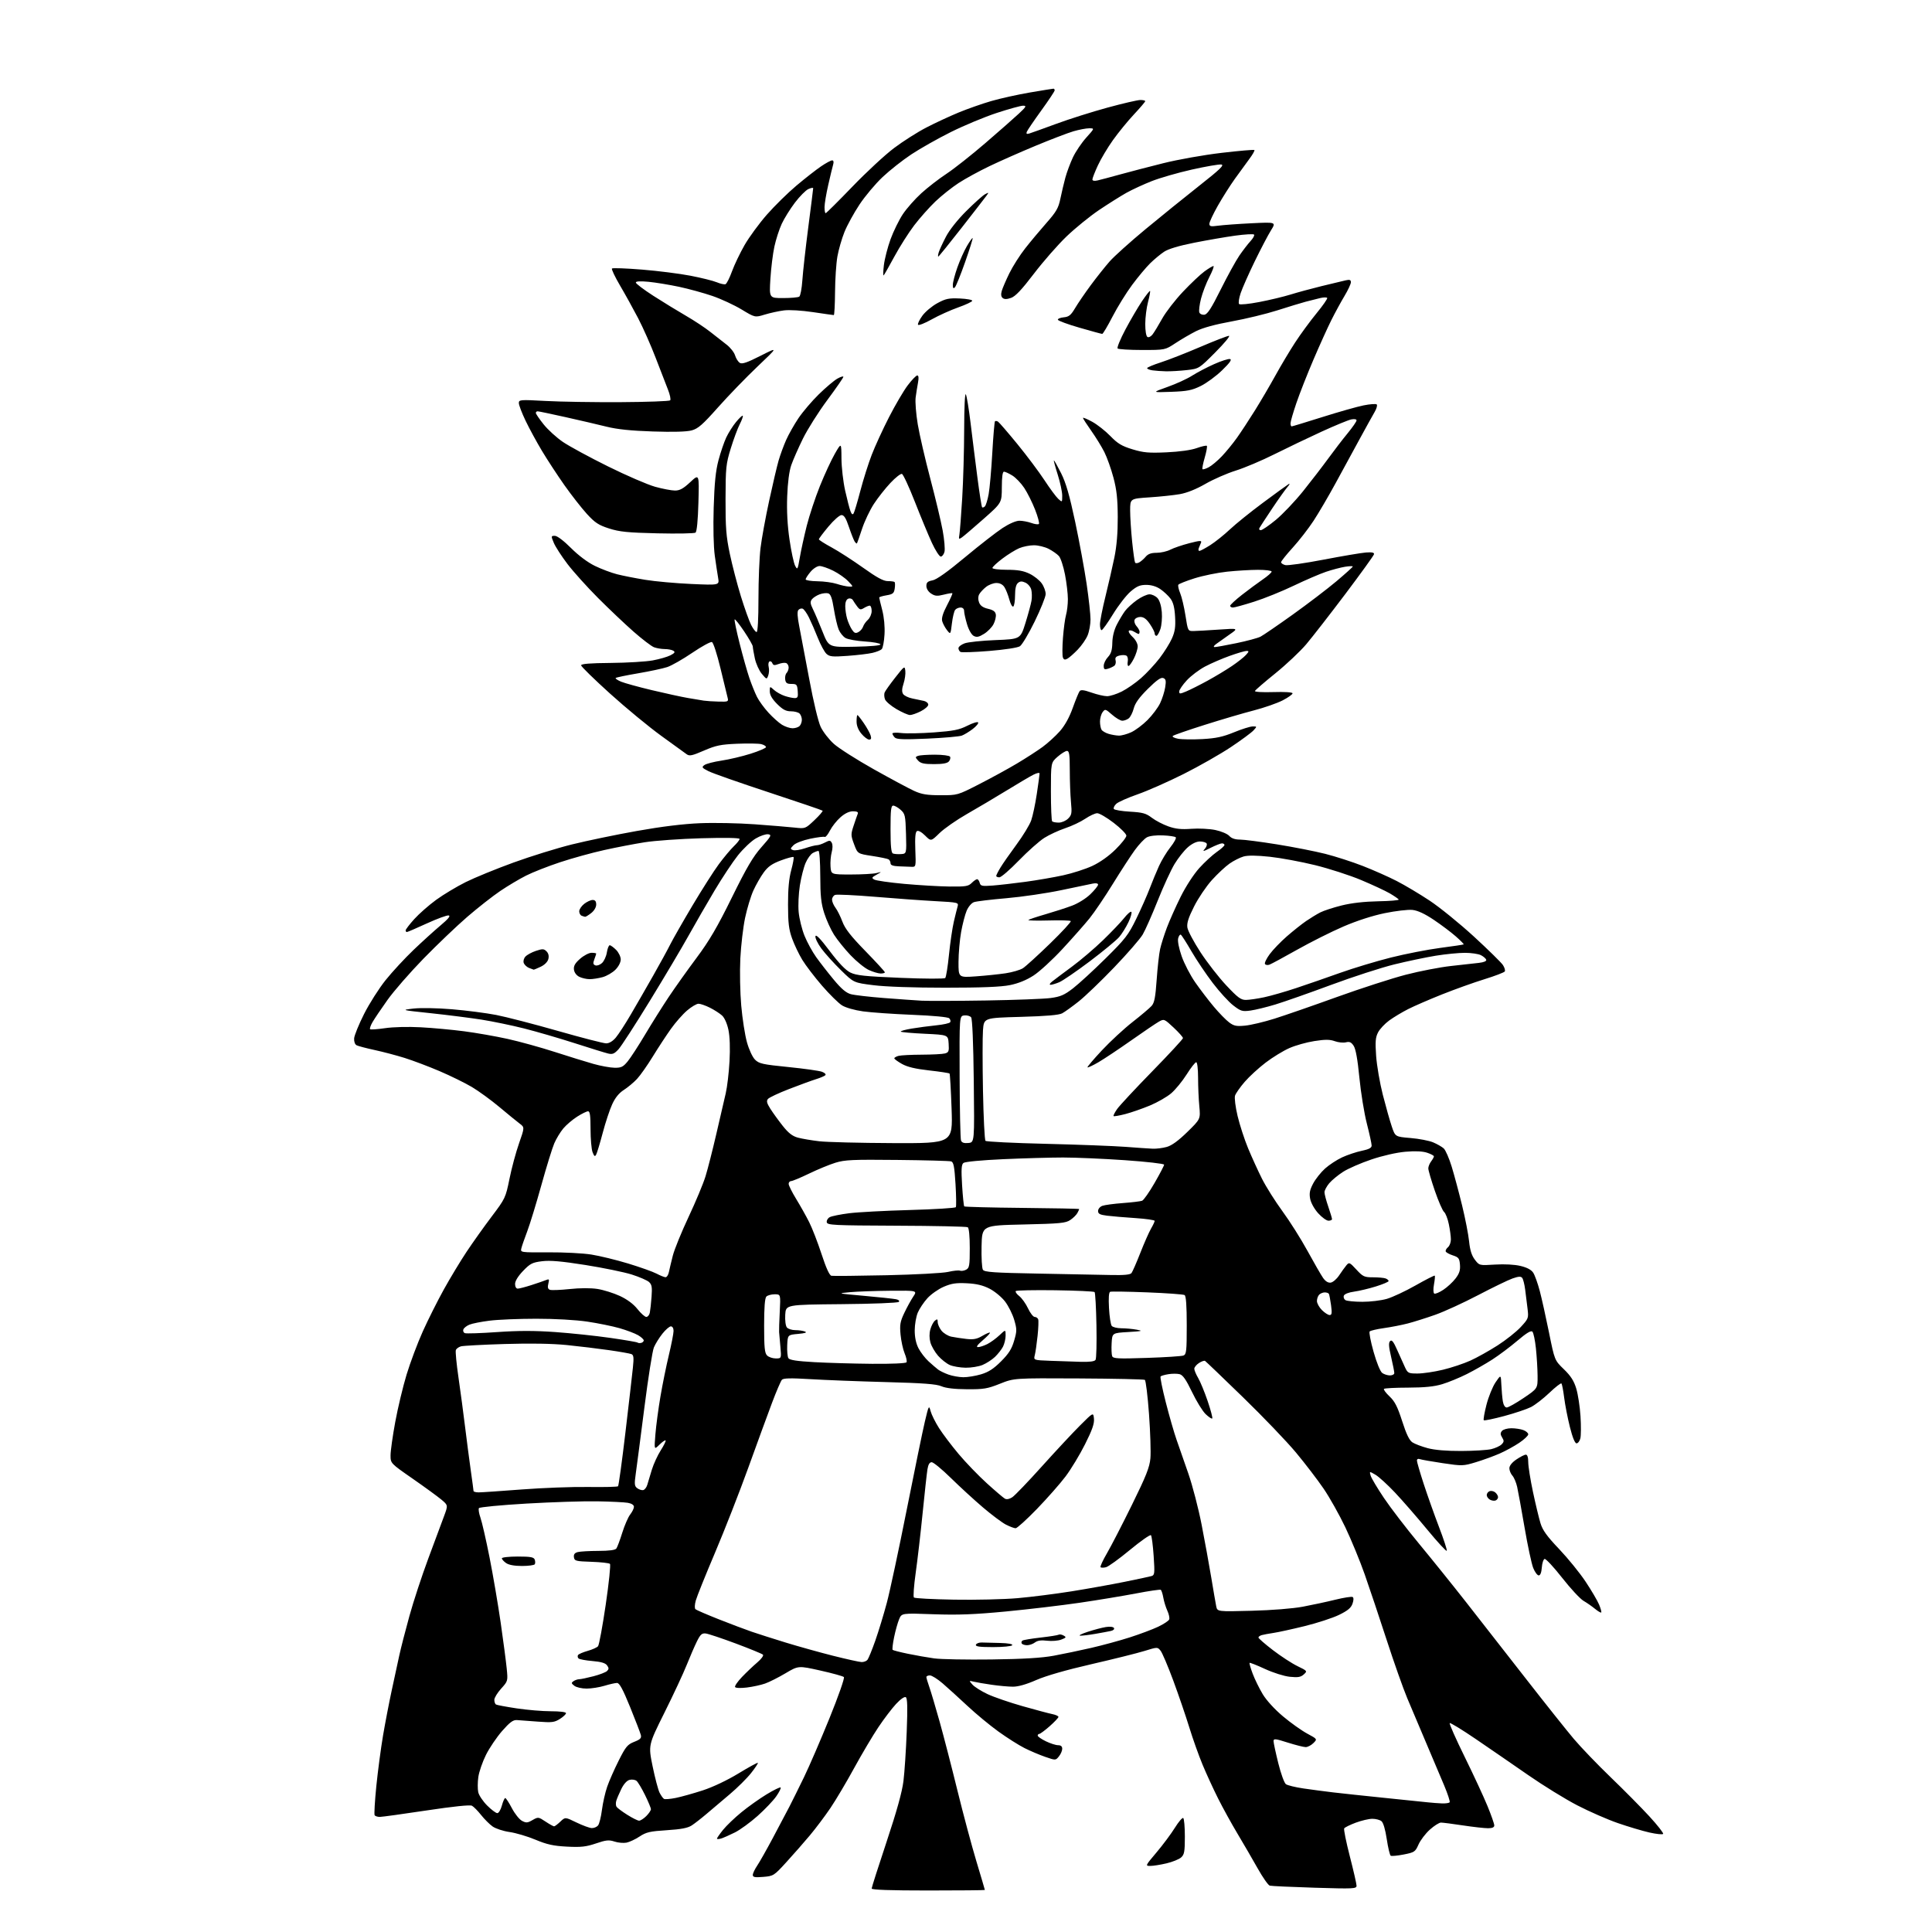 <?xml version="1.0" encoding="UTF-8" standalone="no"?>
<svg 
  version="1.1" 
  xmlns="http://www.w3.org/2000/svg" 
  xmlns:xlink="http://www.w3.org/1999/xlink" 
  xmlns:svg="http://www.w3.org/2000/svg"
  xmlns:rdf="http://www.w3.org/1999/02/22-rdf-syntax-ns#"
  xmlns:cc="http://creativecommons.org/ns#"
  xmlns:dc="http://purl.org/dc/elements/1.1/"
  viewBox="0 0 1024 1024"
  width="1024"
  height="1024"
>
<style>svg {background-color: white; }</style>"
<path stroke="none" fill="black" fill-rule="evenodd" d="M492.00,1002.00C471.85,1002.00 462.00,1001.66 462.00,1000.96C462.00,1000.38 465.56,989.25 469.90,976.21C475.30,959.99 478.13,949.81 478.85,944.00C479.43,939.33 480.21,927.57 480.58,917.89C481.08,904.91 480.95,900.09 480.09,899.55C479.39,899.12 477.30,900.58 474.90,903.17C472.69,905.55 468.47,911.10 465.53,915.50C462.58,919.90 456.84,929.58 452.77,937.01C448.71,944.45 443.04,954.00 440.18,958.24C437.31,962.48 432.39,969.03 429.24,972.79C426.08,976.56 420.48,982.94 416.79,986.98C410.23,994.17 409.96,994.34 404.54,994.79C400.10,995.16 399.00,994.95 399.00,993.76C399.00,992.95 400.03,990.75 401.29,988.89C402.55,987.03 406.34,980.33 409.71,974.00C413.09,967.67 417.01,960.25 418.43,957.50C419.85,954.75 423.31,947.77 426.11,942.00C428.91,936.23 435.01,922.10 439.67,910.62C444.42,898.91 447.76,889.36 447.28,888.88C446.80,888.40 441.18,886.85 434.79,885.42C423.16,882.82 423.16,882.82 416.33,886.87C412.57,889.10 407.70,891.55 405.50,892.32C403.30,893.09 398.96,894.04 395.85,894.42C392.58,894.82 389.95,894.72 389.61,894.18C389.29,893.67 390.94,891.26 393.27,888.83C395.59,886.41 399.24,882.94 401.37,881.13C403.54,879.29 404.86,877.47 404.37,877.00C403.89,876.53 397.43,873.88 390.00,871.10C382.57,868.33 375.40,865.93 374.05,865.78C372.02,865.55 371.20,866.29 369.37,870.00C368.14,872.48 365.71,878.10 363.95,882.50C362.20,886.90 356.90,898.26 352.18,907.73C343.59,924.97 343.59,924.97 345.91,936.23C347.18,942.43 348.85,948.71 349.60,950.19C350.36,951.66 351.40,953.13 351.91,953.44C352.42,953.76 355.23,953.53 358.17,952.94C361.10,952.34 367.55,950.54 372.50,948.93C377.87,947.18 385.49,943.56 391.39,939.97C396.83,936.66 401.46,934.13 401.68,934.34C401.89,934.56 400.27,937.01 398.08,939.78C395.88,942.56 390.80,947.60 386.79,950.98C382.78,954.36 377.25,959.05 374.50,961.39C371.75,963.73 368.21,966.49 366.63,967.52C364.53,968.89 360.98,969.57 353.39,970.05C344.47,970.62 342.47,971.08 338.99,973.39C336.77,974.86 333.65,976.32 332.07,976.64C330.48,976.95 327.61,976.70 325.69,976.06C322.74,975.09 321.22,975.24 315.85,977.07C310.61,978.84 307.93,979.14 300.50,978.75C293.33,978.38 289.94,977.64 283.81,975.08C279.59,973.31 273.40,971.48 270.08,971.01C266.75,970.54 262.70,969.21 261.08,968.06C259.46,966.91 256.71,964.16 254.97,961.96C253.23,959.77 251.06,957.57 250.15,957.08C249.10,956.52 240.33,957.43 226.00,959.59C213.62,961.46 202.51,962.99 201.31,963.00C200.10,963.00 198.87,962.60 198.56,962.10C198.26,961.61 198.66,954.67 199.46,946.68C200.27,938.70 201.87,926.62 203.02,919.83C204.18,913.05 206.24,902.33 207.61,896.00C208.98,889.67 210.78,881.35 211.61,877.50C212.44,873.65 214.87,864.20 217.00,856.50C219.13,848.80 223.64,835.08 227.02,826.00C230.40,816.92 234.14,806.87 235.33,803.66C237.50,797.82 237.50,797.82 234.00,794.87C232.07,793.25 225.21,788.24 218.75,783.75C207.00,775.59 207.00,775.59 207.00,771.36C207.00,769.04 208.12,761.07 209.49,753.67C210.85,746.26 213.56,734.96 215.50,728.55C217.45,722.15 221.31,711.86 224.08,705.70C226.85,699.54 231.86,689.55 235.21,683.50C238.56,677.45 243.99,668.45 247.28,663.50C250.58,658.55 256.57,650.12 260.61,644.78C267.79,635.27 268.00,634.82 270.04,624.78C271.18,619.12 273.46,610.67 275.10,606.00C278.08,597.50 278.08,597.50 275.40,595.50C273.93,594.40 269.12,590.47 264.72,586.78C260.31,583.08 253.73,578.29 250.10,576.13C246.47,573.98 238.76,570.19 232.97,567.72C227.18,565.25 218.85,562.10 214.47,560.73C210.09,559.36 202.90,557.47 198.50,556.52C194.10,555.57 189.82,554.44 189.00,554.01C188.11,553.54 187.58,552.05 187.70,550.36C187.81,548.79 190.17,542.98 192.95,537.46C195.73,531.94 200.88,523.84 204.40,519.46C207.91,515.08 214.56,507.90 219.16,503.50C223.77,499.10 230.21,493.25 233.48,490.51C237.60,487.05 238.93,485.42 237.80,485.20C236.90,485.03 231.70,486.94 226.23,489.44C220.76,491.95 216.00,494.00 215.64,494.00C215.29,494.00 215.00,493.60 215.00,493.11C215.00,492.62 217.05,489.93 219.56,487.15C222.07,484.36 227.29,479.77 231.17,476.94C235.05,474.12 242.11,469.88 246.86,467.52C251.61,465.16 263.00,460.50 272.17,457.17C281.33,453.84 295.28,449.52 303.17,447.56C311.05,445.61 326.50,442.40 337.50,440.44C350.61,438.10 362.15,436.68 371.00,436.32C378.43,436.01 391.48,436.27 400.00,436.89C408.52,437.51 418.05,438.30 421.17,438.64C426.84,439.26 426.84,439.26 431.66,434.71C434.31,432.20 436.26,429.93 435.99,429.67C435.72,429.41 422.90,425.04 407.50,419.97C392.10,414.90 377.72,409.86 375.55,408.76C372.00,406.96 371.78,406.63 373.34,405.50C374.29,404.80 378.36,403.74 382.40,403.14C386.43,402.54 393.39,400.90 397.87,399.48C402.34,398.07 406.00,396.49 406.00,395.98C406.00,395.46 404.87,394.75 403.48,394.41C402.10,394.06 396.36,393.97 390.73,394.20C381.98,394.57 379.43,395.09 373.10,397.83C366.88,400.53 365.42,400.84 363.96,399.77C363.00,399.07 356.93,394.68 350.46,390.00C343.99,385.32 331.79,375.26 323.35,367.64C314.91,360.01 308.00,353.26 308.00,352.64C308.00,351.84 312.74,351.46 323.75,351.37C332.41,351.29 342.41,350.69 345.96,350.03C349.51,349.38 353.74,348.15 355.35,347.32C357.63,346.14 357.98,345.60 356.90,344.91C356.13,344.43 354.07,344.02 352.32,344.02C350.56,344.01 348.00,343.57 346.63,343.05C345.25,342.52 340.39,338.81 335.82,334.80C331.25,330.78 322.79,322.76 317.01,316.97C311.23,311.18 303.94,303.08 300.80,298.97C297.67,294.86 294.40,289.81 293.54,287.75C292.02,284.11 292.03,284.00 294.08,284.00C295.34,284.00 298.79,286.61 302.65,290.47C306.63,294.45 311.50,298.09 315.31,299.94C318.71,301.60 324.00,303.59 327.06,304.37C330.12,305.15 336.87,306.48 342.06,307.32C347.25,308.17 358.20,309.15 366.40,309.52C381.29,310.18 381.29,310.18 380.63,306.34C380.26,304.23 379.47,298.91 378.85,294.52C378.19,289.73 377.95,279.54 378.27,269.02C378.67,255.99 379.32,249.56 380.82,243.92C381.93,239.75 383.77,234.33 384.92,231.89C386.07,229.44 388.41,225.74 390.12,223.67C391.83,221.59 393.43,220.10 393.68,220.35C393.93,220.60 393.22,222.62 392.09,224.83C390.96,227.04 388.81,232.83 387.32,237.68C384.80,245.85 384.59,247.82 384.55,264.50C384.51,279.61 384.87,284.27 386.81,293.50C388.09,299.55 390.72,309.68 392.67,316.00C394.62,322.32 397.08,329.19 398.13,331.25C399.18,333.31 400.48,335.00 401.02,335.00C401.62,335.00 402.00,328.17 402.00,317.25C402.00,307.49 402.49,295.45 403.09,290.50C403.69,285.55 405.74,274.30 407.65,265.50C409.55,256.70 411.81,247.09 412.66,244.14C413.51,241.20 415.30,236.32 416.63,233.29C417.97,230.27 420.93,225.03 423.20,221.65C425.48,218.27 430.33,212.57 433.98,209.00C437.63,205.43 442.05,201.69 443.81,200.69C445.56,199.70 447.00,199.27 447.00,199.73C447.00,200.19 443.17,205.73 438.49,212.04C433.81,218.34 427.99,227.55 425.56,232.50C423.13,237.45 420.35,243.75 419.40,246.50C418.29,249.69 417.50,255.69 417.23,263.10C416.94,270.83 417.35,278.48 418.46,286.02C419.37,292.25 420.71,298.48 421.43,299.85C422.67,302.22 422.80,301.99 423.93,295.42C424.58,291.61 426.24,284.07 427.60,278.64C428.97,273.22 432.10,263.77 434.56,257.64C437.02,251.52 440.59,243.80 442.49,240.50C445.94,234.50 445.94,234.50 445.99,243.00C446.02,247.68 446.90,255.32 447.94,260.00C448.99,264.68 450.25,269.59 450.76,270.92C451.38,272.58 451.91,272.96 452.43,272.12C452.85,271.44 454.46,266.05 456.01,260.13C457.56,254.21 460.27,245.63 462.03,241.07C463.79,236.50 467.91,227.53 471.19,221.13C474.46,214.74 478.92,207.14 481.10,204.25C483.28,201.36 485.56,199.00 486.16,199.00C486.89,199.00 487.03,200.27 486.57,202.75C486.18,204.81 485.62,208.38 485.31,210.68C485.01,212.98 485.51,219.38 486.43,224.90C487.36,230.42 490.35,243.38 493.08,253.70C495.81,264.02 498.76,276.39 499.64,281.19C500.52,285.99 500.95,291.06 500.60,292.46C500.25,293.86 499.36,295.00 498.63,295.00C497.90,295.00 495.79,291.74 493.94,287.75C492.10,283.76 488.05,274.00 484.93,266.04C481.82,258.09 478.72,251.41 478.04,251.18C477.37,250.96 474.61,253.12 471.92,255.99C469.23,258.85 465.29,263.86 463.17,267.10C461.05,270.35 458.24,276.27 456.92,280.26C455.61,284.24 454.39,287.71 454.22,287.97C454.04,288.23 453.47,287.78 452.96,286.97C452.45,286.16 451.09,282.69 449.93,279.25C448.38,274.62 447.36,273.00 446.01,273.00C444.99,273.00 441.91,275.70 439.09,279.09C436.29,282.44 434.01,285.47 434.02,285.84C434.03,286.20 437.06,288.14 440.77,290.14C444.47,292.15 451.97,296.99 457.44,300.89C464.70,306.08 468.23,308.00 470.52,308.00C472.25,308.00 473.89,308.22 474.16,308.49C474.43,308.77 474.46,310.31 474.22,311.92C473.85,314.45 473.25,314.95 469.90,315.52C467.75,315.88 466.00,316.41 466.00,316.69C466.00,316.98 466.72,319.98 467.60,323.36C468.57,327.13 469.05,332.10 468.81,336.23C468.61,339.93 467.94,343.46 467.34,344.06C466.74,344.66 464.50,345.56 462.37,346.05C460.24,346.55 454.33,347.25 449.24,347.62C441.24,348.20 439.72,348.06 438.06,346.56C437.00,345.60 434.95,341.82 433.49,338.16C432.04,334.50 429.91,329.61 428.77,327.30C427.63,324.99 426.12,322.88 425.42,322.61C424.72,322.34 423.70,322.66 423.14,323.33C422.47,324.14 422.63,326.97 423.63,332.02C424.45,336.13 426.83,348.73 428.93,360.00C431.16,372.01 433.67,382.47 434.98,385.26C436.22,387.88 439.36,391.93 441.96,394.26C444.55,396.59 454.06,402.64 463.09,407.71C472.12,412.77 481.75,417.94 484.50,419.19C488.51,421.02 491.29,421.47 498.51,421.49C507.52,421.50 507.52,421.50 519.01,415.62C525.33,412.39 534.33,407.47 539.00,404.68C543.67,401.90 549.79,397.95 552.59,395.90C555.38,393.85 559.51,390.09 561.75,387.55C564.40,384.54 566.80,380.20 568.58,375.21C570.10,370.97 571.73,366.98 572.22,366.34C572.87,365.48 574.49,365.68 578.52,367.09C581.51,368.14 585.22,369.00 586.78,369.00C588.33,369.00 591.83,367.89 594.55,366.53C597.27,365.17 601.86,361.98 604.75,359.45C607.64,356.91 612.05,352.18 614.56,348.93C617.06,345.67 620.03,340.93 621.16,338.37C622.76,334.76 623.13,332.23 622.82,326.90C622.55,322.01 621.85,319.27 620.38,317.28C619.24,315.75 616.83,313.49 615.01,312.25C612.89,310.80 610.21,310.00 607.53,310.00C604.20,310.00 602.53,310.71 599.24,313.52C596.98,315.46 592.79,320.86 589.93,325.52C587.07,330.19 584.34,334.00 583.86,334.00C583.39,334.00 583.00,332.62 583.00,330.94C583.00,329.26 584.30,322.62 585.90,316.19C587.49,309.76 589.62,300.45 590.64,295.50C591.88,289.43 592.46,282.43 592.43,274.00C592.38,264.40 591.86,259.56 590.15,253.15C588.93,248.56 586.77,242.49 585.35,239.65C583.93,236.82 580.79,231.72 578.38,228.32C575.97,224.92 574.00,221.86 574.00,221.51C574.00,221.16 576.18,222.06 578.85,223.52C581.52,224.97 585.86,228.38 588.49,231.09C592.39,235.12 594.56,236.42 600.22,238.14C606.11,239.92 608.86,240.17 618.33,239.74C625.18,239.43 631.36,238.56 634.30,237.50C636.95,236.55 639.35,236.02 639.65,236.31C639.94,236.61 639.44,239.41 638.53,242.53C637.62,245.66 637.09,248.42 637.35,248.68C637.60,248.94 639.09,248.48 640.66,247.65C642.22,246.83 645.35,244.21 647.61,241.83C649.87,239.45 653.49,235.03 655.64,232.00C657.79,228.97 662.08,222.45 665.16,217.50C668.25,212.55 673.13,204.22 676.01,199.00C678.89,193.78 683.59,185.90 686.46,181.50C689.33,177.10 694.43,170.15 697.78,166.06C701.14,161.97 703.69,158.31 703.45,157.92C703.21,157.53 701.55,157.55 699.76,157.97C697.96,158.39 694.48,159.27 692.00,159.93C689.52,160.60 682.74,162.66 676.93,164.52C671.11,166.38 660.28,169.00 652.84,170.35C644.02,171.95 637.45,173.75 633.91,175.53C630.94,177.03 626.03,179.89 623.02,181.88C617.53,185.50 617.53,185.50 605.35,185.50C598.65,185.50 592.81,185.14 592.37,184.70C591.93,184.27 593.77,179.77 596.46,174.70C599.15,169.64 603.11,162.88 605.26,159.67C607.42,156.47 609.35,154.01 609.55,154.22C609.76,154.42 609.27,157.05 608.48,160.05C607.68,163.05 607.02,168.29 607.01,171.69C607.00,175.33 607.48,178.18 608.16,178.60C608.82,179.00 610.02,178.40 610.91,177.22C611.79,176.07 614.08,172.30 616.00,168.84C617.92,165.38 622.88,158.98 627.00,154.62C631.12,150.26 636.26,145.41 638.40,143.85C640.55,142.28 642.68,141.00 643.14,141.00C643.61,141.00 642.65,143.59 641.01,146.75C639.38,149.91 637.37,155.10 636.56,158.29C635.75,161.47 635.35,164.75 635.67,165.59C636.00,166.44 637.18,166.97 638.38,166.80C640.00,166.57 642.03,163.42 647.00,153.45C650.58,146.27 655.03,138.17 656.90,135.45C658.77,132.73 661.43,129.27 662.82,127.76C664.22,126.25 665.04,124.71 664.66,124.32C664.27,123.94 659.80,124.20 654.73,124.89C649.65,125.59 639.88,127.28 633.00,128.64C624.88,130.25 619.27,131.93 617.00,133.43C615.08,134.70 611.75,137.46 609.61,139.56C607.47,141.66 603.16,146.81 600.04,151.02C596.92,155.23 592.24,162.79 589.64,167.84C587.04,172.88 584.59,176.99 584.20,176.98C583.82,176.97 578.41,175.50 572.19,173.70C565.96,171.91 560.79,170.00 560.69,169.47C560.58,168.94 561.99,168.36 563.82,168.18C566.55,167.92 567.60,167.06 569.82,163.32C571.29,160.82 575.04,155.34 578.14,151.14C581.25,146.94 585.75,141.28 588.14,138.56C590.54,135.84 599.05,128.19 607.05,121.56C615.06,114.93 627.88,104.55 635.55,98.51C646.68,89.74 649.05,87.45 647.30,87.19C646.08,87.02 639.07,88.23 631.72,89.88C624.36,91.53 614.78,94.29 610.42,96.01C606.06,97.73 600.02,100.52 597.00,102.21C593.98,103.91 587.49,107.99 582.58,111.28C577.68,114.58 569.90,120.90 565.29,125.32C560.68,129.74 552.90,138.63 547.99,145.07C541.51,153.57 538.19,157.09 535.88,157.89C533.65,158.67 532.33,158.68 531.44,157.95C530.59,157.25 530.43,156.00 530.95,154.20C531.38,152.71 533.19,148.50 534.98,144.84C536.77,141.18 540.54,135.24 543.37,131.65C546.19,128.06 551.27,121.98 554.66,118.14C559.87,112.24 561.01,110.25 562.02,105.33C562.68,102.12 563.87,97.10 564.66,94.17C565.45,91.24 567.27,86.38 568.69,83.37C570.11,80.37 573.28,75.68 575.73,72.95C580.19,68.00 580.19,68.00 577.27,68.00C575.67,68.00 571.92,68.72 568.93,69.59C565.94,70.47 556.98,73.90 549.00,77.22C541.02,80.53 530.00,85.40 524.50,88.04C519.00,90.67 511.62,94.70 508.09,97.00C504.57,99.29 499.04,103.69 495.80,106.77C492.57,109.86 487.50,115.56 484.54,119.44C481.59,123.32 476.87,130.75 474.06,135.94C471.26,141.13 468.69,145.63 468.36,145.94C468.02,146.25 468.08,143.80 468.48,140.50C468.88,137.20 470.47,131.04 472.01,126.80C473.56,122.57 476.48,116.61 478.51,113.54C480.55,110.48 484.97,105.47 488.35,102.40C491.73,99.33 497.75,94.67 501.73,92.06C505.70,89.44 514.91,82.17 522.19,75.90C529.47,69.63 537.47,62.60 539.96,60.27C543.92,56.59 544.22,56.04 542.28,56.02C541.06,56.01 534.76,57.74 528.27,59.87C521.79,62.00 510.87,66.55 503.99,69.98C497.12,73.41 487.71,78.72 483.09,81.78C478.46,84.84 471.57,90.27 467.79,93.84C464.00,97.41 458.50,103.97 455.55,108.41C452.60,112.86 449.02,119.39 447.59,122.93C446.17,126.46 444.48,132.31 443.84,135.93C443.20,139.54 442.64,148.01 442.59,154.75C442.54,161.48 442.24,167.00 441.93,167.00C441.61,167.00 436.66,166.30 430.93,165.44C424.88,164.54 418.40,164.15 415.50,164.52C412.75,164.87 408.17,165.87 405.32,166.74C400.15,168.32 400.15,168.32 393.06,164.03C389.16,161.68 382.21,158.45 377.61,156.87C373.01,155.29 365.03,153.10 359.88,152.00C354.72,150.91 347.46,149.72 343.75,149.36C339.32,148.94 337.00,149.07 337.00,149.75C337.00,150.33 341.16,153.48 346.25,156.76C351.34,160.03 359.10,164.79 363.50,167.33C367.90,169.87 373.75,173.74 376.50,175.93C379.25,178.12 383.12,181.15 385.10,182.66C387.08,184.17 389.11,186.74 389.60,188.37C390.10,190.00 391.23,191.78 392.12,192.33C393.36,193.09 396.01,192.18 403.12,188.57C412.50,183.82 412.50,183.82 401.50,194.27C395.45,200.02 386.05,209.74 380.61,215.86C372.41,225.09 370.02,227.19 366.61,228.12C363.93,228.85 356.76,229.05 346.00,228.69C334.43,228.31 327.11,227.55 321.50,226.15C317.10,225.06 307.29,222.77 299.71,221.08C292.13,219.39 285.49,218.00 284.96,218.00C284.43,218.00 284.00,218.39 284.00,218.87C284.00,219.35 285.85,222.07 288.12,224.91C290.39,227.76 295.00,231.96 298.37,234.25C301.74,236.54 312.49,242.37 322.25,247.20C332.01,252.04 343.25,256.89 347.23,258.00C351.20,259.10 355.95,260.00 357.77,260.00C360.31,260.00 362.19,258.96 365.84,255.55C370.60,251.10 370.60,251.10 370.18,266.30C369.91,275.97 369.34,281.79 368.63,282.31C368.01,282.75 358.95,282.92 348.50,282.68C332.67,282.31 328.39,281.88 322.84,280.11C317.23,278.31 315.36,277.08 311.03,272.35C308.21,269.25 302.85,262.40 299.12,257.11C295.40,251.82 290.06,243.66 287.25,238.97C284.44,234.29 280.53,227.10 278.57,223.00C276.61,218.91 275.00,214.70 275.00,213.65C275.00,211.83 275.63,211.78 289.25,212.52C297.09,212.95 314.95,213.23 328.95,213.15C342.94,213.07 354.76,212.64 355.20,212.20C355.64,211.76 355.11,209.17 354.02,206.45C352.93,203.73 349.99,196.15 347.50,189.61C345.00,183.08 340.82,173.63 338.20,168.61C335.58,163.60 331.25,155.78 328.57,151.23C325.90,146.68 324.00,142.67 324.36,142.31C324.72,141.95 331.87,142.21 340.25,142.89C348.64,143.56 360.21,145.03 365.97,146.14C371.73,147.25 378.00,148.81 379.92,149.61C381.83,150.41 383.90,150.87 384.53,150.63C385.15,150.39 386.70,147.34 387.96,143.85C389.23,140.36 392.24,134.07 394.65,129.87C397.06,125.68 402.37,118.44 406.44,113.79C410.51,109.15 417.59,102.19 422.17,98.34C426.75,94.49 432.61,89.91 435.18,88.17C437.75,86.42 440.39,85.00 441.05,85.00C441.80,85.00 442.00,85.81 441.58,87.25C441.22,88.49 440.05,93.33 438.99,98.00C437.92,102.67 437.03,107.96 437.02,109.75C437.01,111.54 437.27,113.00 437.61,113.00C437.95,113.00 444.30,106.69 451.74,98.97C459.17,91.26 469.13,82.02 473.88,78.46C478.62,74.89 486.32,69.99 491.00,67.58C495.68,65.16 503.37,61.58 508.10,59.63C512.82,57.68 520.62,54.94 525.42,53.55C530.22,52.16 539.45,50.12 545.93,49.01C552.42,47.91 558.01,47.00 558.36,47.00C558.71,47.00 559.00,47.40 559.00,47.88C559.00,48.37 555.80,53.18 551.89,58.58C547.99,63.97 544.54,69.05 544.23,69.85C543.81,70.93 544.18,71.17 545.58,70.75C546.64,70.44 553.05,68.13 559.84,65.63C566.63,63.12 578.84,59.26 586.98,57.04C595.13,54.82 602.96,53.00 604.40,53.00C605.83,53.00 607.00,53.28 607.00,53.62C607.00,53.96 604.30,57.13 601.00,60.66C597.70,64.18 592.70,70.32 589.87,74.29C587.05,78.25 583.45,84.30 581.87,87.73C580.29,91.15 579.00,94.47 579.00,95.10C579.00,95.84 579.99,96.03 581.75,95.63C583.26,95.29 588.55,93.88 593.50,92.51C598.45,91.14 608.80,88.44 616.50,86.52C624.35,84.55 637.94,82.14 647.43,81.02C656.75,79.93 664.59,79.25 664.86,79.52C665.13,79.79 663.92,81.92 662.17,84.26C660.43,86.59 656.96,91.36 654.46,94.85C651.96,98.35 647.91,104.75 645.46,109.07C643.01,113.39 641.00,117.68 641.00,118.60C641.00,120.01 641.73,120.16 645.75,119.61C648.36,119.26 656.32,118.68 663.44,118.33C676.38,117.70 676.38,117.70 673.64,122.10C672.13,124.52 668.26,131.90 665.04,138.50C661.83,145.10 658.46,152.71 657.56,155.41C656.65,158.11 656.29,160.69 656.75,161.15C657.21,161.61 662.07,161.12 667.54,160.06C673.02,159.01 680.42,157.23 684.00,156.12C687.58,155.00 695.00,152.99 700.50,151.64C706.00,150.30 711.74,148.92 713.25,148.58C715.38,148.10 716.00,148.33 716.00,149.60C716.00,150.50 714.47,153.77 712.61,156.87C710.75,159.97 707.60,165.75 705.61,169.73C703.62,173.70 699.35,183.15 696.11,190.73C692.87,198.30 688.82,208.60 687.11,213.62C685.40,218.63 684.00,223.47 684.00,224.37C684.00,225.27 684.27,226.00 684.60,226.00C684.93,226.00 692.24,223.77 700.85,221.06C709.46,218.34 719.30,215.55 722.72,214.86C726.14,214.17 729.29,213.95 729.70,214.37C730.12,214.79 729.63,216.56 728.61,218.31C727.58,220.07 724.05,226.45 720.75,232.50C717.45,238.55 711.68,249.15 707.93,256.04C704.17,262.94 698.90,271.94 696.21,276.04C693.52,280.15 688.55,286.55 685.16,290.27C681.77,293.99 679.00,297.47 679.00,298.00C679.00,298.53 680.01,299.21 681.25,299.52C682.49,299.83 691.60,298.53 701.50,296.63C711.40,294.73 721.52,293.02 724.00,292.83C727.22,292.60 728.43,292.86 728.25,293.76C728.11,294.45 721.29,303.90 713.11,314.76C704.92,325.62 695.58,337.62 692.36,341.44C689.14,345.25 681.77,352.19 676.00,356.86C670.23,361.52 665.34,365.74 665.14,366.24C664.94,366.75 669.14,367.00 674.86,366.82C680.82,366.63 685.00,366.89 685.08,367.46C685.16,367.99 682.81,369.67 679.86,371.20C676.91,372.72 670.00,375.13 664.50,376.55C659.00,377.97 647.30,381.41 638.50,384.20C629.70,386.98 622.10,389.62 621.62,390.06C621.14,390.50 622.39,391.17 624.40,391.55C626.42,391.93 632.22,392.01 637.28,391.73C644.49,391.33 648.13,390.55 654.00,388.15C658.12,386.45 662.58,385.05 663.90,385.03C666.29,385.00 666.29,385.02 664.40,387.11C663.36,388.27 657.97,392.25 652.43,395.95C646.89,399.65 635.64,406.06 627.43,410.19C619.22,414.31 608.23,419.17 603.00,420.99C597.77,422.81 592.66,425.08 591.63,426.05C590.60,427.01 590.03,428.24 590.36,428.77C590.69,429.30 594.54,429.95 598.91,430.20C605.66,430.59 607.42,431.08 610.49,433.43C612.48,434.95 616.43,437.01 619.26,438.00C623.14,439.37 626.14,439.68 631.45,439.28C635.33,438.99 641.04,439.28 644.14,439.92C647.24,440.57 650.57,441.97 651.54,443.05C652.72,444.35 654.61,445.00 657.21,445.00C659.35,445.00 668.17,446.14 676.80,447.53C685.44,448.92 696.95,451.18 702.39,452.55C707.83,453.93 716.83,456.83 722.39,459.01C727.95,461.18 735.98,464.74 740.22,466.92C744.47,469.09 752.35,473.78 757.72,477.34C763.10,480.90 773.69,489.50 781.26,496.45C788.82,503.40 795.72,510.18 796.59,511.50C797.46,512.83 797.90,514.35 797.57,514.88C797.24,515.42 792.37,517.28 786.74,519.02C781.11,520.76 771.02,524.38 764.32,527.05C757.62,529.72 749.52,533.23 746.32,534.86C743.12,536.48 738.60,539.20 736.29,540.89C733.97,542.58 731.32,545.41 730.40,547.19C729.03,549.84 728.85,552.08 729.38,559.67C729.74,564.76 731.33,574.01 732.91,580.21C734.50,586.42 736.63,593.98 737.65,597.00C739.50,602.50 739.50,602.50 747.59,603.17C752.05,603.54 757.43,604.57 759.56,605.46C761.69,606.35 764.22,607.80 765.20,608.68C766.17,609.56 768.08,613.93 769.44,618.39C770.80,622.85 773.28,632.10 774.95,638.94C776.62,645.78 778.28,654.33 778.65,657.94C779.11,662.57 780.01,665.42 781.69,667.64C784.07,670.77 784.07,670.77 792.40,670.25C797.45,669.94 802.77,670.22 805.91,670.98C809.36,671.80 811.62,673.01 812.64,674.57C813.49,675.87 815.04,680.20 816.10,684.21C817.16,688.22 819.36,698.13 821.00,706.23C823.97,720.97 823.97,720.97 828.89,725.73C832.56,729.29 834.22,731.89 835.46,736.00C836.37,739.02 837.38,745.61 837.70,750.63C838.02,755.65 837.98,760.93 837.62,762.38C837.26,763.82 836.35,765.00 835.60,765.00C834.73,765.00 833.47,761.91 832.08,756.35C830.88,751.60 829.52,744.59 829.04,740.77C828.56,736.95 827.91,733.57 827.59,733.26C827.27,732.94 824.40,735.17 821.21,738.22C818.02,741.26 813.63,744.66 811.46,745.77C809.28,746.87 802.88,749.02 797.23,750.54C791.58,752.05 786.72,753.06 786.43,752.76C786.13,752.47 786.78,748.77 787.86,744.54C788.95,740.31 791.11,734.97 792.67,732.67C795.50,728.50 795.50,728.50 795.75,734.00C795.89,737.02 796.24,740.96 796.54,742.75C796.88,744.73 797.68,746.00 798.59,746.00C799.42,746.00 803.44,743.74 807.55,740.97C815.00,735.94 815.00,735.94 814.95,729.22C814.92,725.52 814.52,718.98 814.07,714.68C813.62,710.37 812.78,706.38 812.20,705.80C811.46,705.06 809.10,706.49 804.32,710.55C800.57,713.74 794.58,718.24 791.00,720.55C787.42,722.86 781.32,726.34 777.44,728.29C773.56,730.24 767.71,732.64 764.44,733.63C760.16,734.93 755.10,735.44 746.33,735.47C739.64,735.48 733.89,735.78 733.54,736.13C733.19,736.47 734.52,738.27 736.48,740.12C739.28,742.76 740.70,745.54 743.17,753.22C745.39,760.14 746.97,763.41 748.62,764.49C749.90,765.33 753.55,766.71 756.72,767.56C760.47,768.56 766.71,769.08 774.50,769.05C781.10,769.03 788.25,768.59 790.39,768.08C792.53,767.57 795.00,766.43 795.87,765.56C797.20,764.22 797.25,763.63 796.17,761.91C795.18,760.31 795.15,759.52 796.07,758.42C796.71,757.64 798.96,757.00 801.06,757.00C803.15,757.00 806.02,757.44 807.43,757.98C808.85,758.51 810.00,759.52 810.00,760.23C810.00,760.93 807.86,762.95 805.25,764.71C802.64,766.48 797.97,769.04 794.87,770.40C791.77,771.76 786.11,773.82 782.29,774.98C775.54,777.03 775.06,777.05 764.63,775.50C758.74,774.62 753.26,773.65 752.46,773.35C751.62,773.02 751.00,773.36 751.00,774.14C751.00,774.89 752.62,780.45 754.59,786.50C756.57,792.55 760.20,802.79 762.67,809.25C765.15,815.71 767.02,821.42 766.83,821.94C766.65,822.46 762.00,817.43 756.50,810.76C751.00,804.09 743.29,795.23 739.36,791.07C735.43,786.91 730.77,782.66 729.00,781.63C725.79,779.76 725.79,779.76 726.47,782.13C726.85,783.43 730.03,788.77 733.55,794.00C737.06,799.23 745.35,810.02 751.96,818.00C758.57,825.98 769.98,840.15 777.31,849.50C784.64,858.85 798.88,877.08 808.95,890.00C819.02,902.92 830.37,917.17 834.16,921.66C837.96,926.15 846.79,935.34 853.79,942.08C860.78,948.81 869.99,958.12 874.25,962.76C878.51,967.40 881.77,971.56 881.50,972.00C881.23,972.44 877.97,972.11 874.25,971.27C870.54,970.43 863.00,968.18 857.50,966.28C852.00,964.38 842.33,960.15 836.00,956.87C829.67,953.60 817.98,946.39 810.00,940.85C802.02,935.32 789.53,926.72 782.23,921.75C774.93,916.78 768.70,912.97 768.38,913.29C768.06,913.61 771.63,921.66 776.31,931.18C781.00,940.71 786.44,952.44 788.41,957.26C790.39,962.08 792.00,966.69 792.00,967.51C792.00,968.53 790.95,969.00 788.66,969.00C786.83,969.00 780.86,968.33 775.41,967.51C769.96,966.68 764.71,966.01 763.75,966.01C762.79,966.00 760.13,967.69 757.84,969.75C755.55,971.81 752.86,975.35 751.85,977.62C750.12,981.51 749.70,981.80 744.00,982.92C740.69,983.57 737.59,983.86 737.11,983.57C736.64,983.28 735.69,979.32 735.01,974.77C734.25,969.66 733.17,966.02 732.19,965.25C731.33,964.56 729.15,964.00 727.35,964.00C725.55,964.00 721.59,964.93 718.56,966.06C715.52,967.20 712.77,968.56 712.45,969.08C712.13,969.60 713.47,976.26 715.43,983.87C717.39,991.49 719.00,998.50 719.00,999.46C719.00,1001.09 717.51,1001.16 696.75,1000.53C684.51,1000.15 673.83,999.66 673.00,999.43C672.17,999.20 669.28,995.07 666.58,990.26C663.87,985.44 659.08,977.21 655.95,971.97C652.81,966.73 648.17,958.32 645.64,953.28C643.11,948.24 639.39,940.15 637.38,935.31C635.36,930.46 632.19,921.55 630.33,915.50C628.47,909.45 624.65,898.29 621.85,890.71C619.04,883.12 616.02,876.01 615.13,874.91C613.50,872.91 613.50,872.91 606.59,875.04C602.79,876.22 590.14,879.37 578.48,882.05C565.07,885.13 554.31,888.22 549.22,890.46C544.00,892.76 539.66,893.99 536.84,893.98C534.45,893.97 529.40,893.51 525.61,892.96C521.83,892.42 517.55,891.68 516.11,891.33C513.50,890.70 513.50,890.70 515.44,892.89C516.51,894.10 520.11,896.36 523.44,897.93C526.77,899.49 535.12,902.36 542.00,904.31C548.88,906.26 555.96,908.15 557.75,908.51C559.54,908.87 561.00,909.53 561.00,909.99C561.00,910.45 558.91,912.67 556.36,914.92C553.81,917.16 551.33,919.00 550.86,919.00C550.39,919.00 550.00,919.41 550.00,919.91C550.00,920.41 551.94,921.76 554.32,922.91C556.69,924.06 559.61,925.00 560.82,925.00C562.29,925.00 563.00,925.61 563.00,926.89C563.00,927.93 562.21,929.75 561.25,930.93C559.50,933.08 559.50,933.08 553.98,931.17C550.94,930.12 545.99,928.02 542.98,926.50C539.96,924.98 533.78,921.06 529.23,917.79C524.68,914.51 517.25,908.37 512.73,904.13C508.20,899.90 502.30,894.54 499.61,892.22C496.92,889.90 493.88,888.00 492.86,888.00C491.84,888.00 491.00,888.39 491.00,888.87C491.00,889.36 491.70,891.72 492.55,894.12C493.40,896.53 495.86,904.80 498.02,912.50C500.17,920.20 504.42,936.62 507.46,949.00C510.50,961.38 515.01,978.24 517.49,986.47C519.97,994.70 522.00,1001.57 522.00,1001.72C522.00,1001.87 508.50,1002.00 492.00,1002.00zM609.70,988.98C606.95,989.00 607.00,988.89 613.03,981.75C616.40,977.76 620.75,971.92 622.70,968.77C624.66,965.62 626.65,963.28 627.13,963.58C627.61,963.88 628.00,968.30 628.00,973.40C628.00,981.36 627.72,982.94 626.04,984.47C624.95,985.45 621.47,986.86 618.29,987.61C615.10,988.36 611.24,988.98 609.70,988.98zM382.25,974.44C381.01,974.82 380.00,974.85 380.00,974.51C380.00,974.16 381.45,972.08 383.22,969.87C384.99,967.67 389.38,963.46 392.98,960.52C396.57,957.58 402.59,953.30 406.35,951.02C410.12,948.73 413.44,947.11 413.75,947.41C414.05,947.72 413.02,949.81 411.45,952.07C409.89,954.32 405.44,959.00 401.56,962.46C397.68,965.92 392.25,969.87 389.50,971.24C386.75,972.62 383.49,974.05 382.25,974.44zM313.63,968.92C314.80,968.97 316.30,968.34 316.97,967.54C317.63,966.74 318.57,963.03 319.04,959.29C319.52,955.56 320.77,950.02 321.82,947.00C322.86,943.98 325.61,937.74 327.93,933.14C331.64,925.76 332.59,924.61 336.15,923.21C339.40,921.93 340.07,921.24 339.65,919.57C339.37,918.43 336.81,911.76 333.96,904.75C330.13,895.34 328.32,892.00 327.04,892.00C326.09,892.00 323.11,892.67 320.41,893.49C317.71,894.31 313.45,894.98 310.94,894.99C308.43,895.00 305.51,894.33 304.44,893.52C302.76,892.24 302.70,891.90 304.00,891.03C304.82,890.48 306.19,890.02 307.04,890.02C307.89,890.01 311.26,889.30 314.54,888.45C317.82,887.60 321.07,886.34 321.76,885.66C322.77,884.65 322.77,884.07 321.74,882.66C320.85,881.44 318.54,880.76 313.98,880.38C310.42,880.08 307.11,879.46 306.64,879.01C306.16,878.55 306.04,877.75 306.36,877.22C306.68,876.70 308.98,875.71 311.46,875.01C313.93,874.32 316.42,873.20 316.98,872.53C317.54,871.85 319.37,861.94 321.05,850.50C322.73,839.06 323.74,829.34 323.29,828.89C322.85,828.45 318.44,827.95 313.49,827.79C305.20,827.52 304.48,827.33 304.20,825.38C303.98,823.88 304.56,823.08 306.20,822.64C307.46,822.30 312.38,822.02 317.13,822.01C322.86,822.00 326.06,821.58 326.68,820.75C327.18,820.06 328.60,816.28 329.82,812.35C331.05,808.42 332.94,804.08 334.02,802.70C335.11,801.31 336.00,799.49 336.00,798.64C336.00,797.68 334.77,796.87 332.75,796.52C330.96,796.21 323.65,795.85 316.50,795.73C309.35,795.60 292.48,796.14 279.00,796.93C265.52,797.72 254.21,798.80 253.85,799.33C253.49,799.87 253.85,802.15 254.65,804.40C255.45,806.66 257.63,816.16 259.48,825.52C261.33,834.88 263.98,850.41 265.37,860.02C266.75,869.63 268.19,880.54 268.56,884.25C269.23,890.98 269.22,891.01 265.62,895.00C263.63,897.20 262.00,899.88 262.00,900.94C262.00,902.01 262.39,903.12 262.87,903.42C263.35,903.72 268.30,904.64 273.87,905.48C279.43,906.32 287.59,907.00 291.99,907.00C296.74,907.00 300.00,907.41 300.00,908.01C300.00,908.57 298.54,909.95 296.75,911.08C293.87,912.90 292.52,913.06 285.00,912.49C280.32,912.13 275.35,911.76 273.93,911.67C271.95,911.54 270.19,912.85 266.16,917.43C263.30,920.69 259.44,926.39 257.58,930.11C255.73,933.82 253.90,939.12 253.52,941.89C253.13,944.65 253.12,948.27 253.48,949.91C253.84,951.56 255.96,954.72 258.19,956.95C260.41,959.18 262.84,961.00 263.58,961.00C264.32,961.00 265.41,959.20 266.00,957.00C266.59,954.80 267.40,953.00 267.79,953.00C268.18,953.00 269.76,955.41 271.30,958.36C272.84,961.30 275.24,964.33 276.64,965.07C278.85,966.26 279.58,966.21 282.23,964.68C285.23,962.96 285.37,962.98 289.12,965.46C291.23,966.86 293.28,968.00 293.67,968.00C294.07,968.00 295.55,966.88 296.98,965.52C299.56,963.04 299.56,963.04 305.53,965.95C308.81,967.54 312.46,968.88 313.63,968.92zM338.74,965.00C339.48,965.00 341.20,963.90 342.55,962.55C343.90,961.20 345.00,959.56 345.00,958.92C345.00,958.27 343.59,954.88 341.87,951.39C340.15,947.89 338.13,944.52 337.38,943.90C336.64,943.28 334.98,943.04 333.70,943.36C332.26,943.72 330.60,945.55 329.30,948.22C328.15,950.57 326.95,953.40 326.63,954.50C326.31,955.60 326.37,957.01 326.77,957.62C327.17,958.24 329.73,960.16 332.45,961.87C335.17,963.59 338.00,965.00 338.74,965.00zM764.19,955.84C766.22,955.93 768.10,955.65 768.36,955.22C768.62,954.80 767.34,950.86 765.50,946.47C763.66,942.09 759.38,931.98 755.99,924.00C752.59,916.02 748.04,905.26 745.87,900.08C743.70,894.90 738.77,880.95 734.92,869.08C731.06,857.21 725.85,841.65 723.34,834.50C720.83,827.35 716.19,816.10 713.05,809.50C709.90,802.90 704.72,793.67 701.53,789.00C698.34,784.33 691.76,775.73 686.90,769.89C682.04,764.05 669.39,750.85 658.78,740.55C648.18,730.24 639.14,721.59 638.71,721.32C638.27,721.05 636.81,721.55 635.46,722.44C634.11,723.32 633.00,724.69 633.00,725.47C633.00,726.25 633.93,728.46 635.06,730.38C636.19,732.30 638.45,737.79 640.08,742.58C641.71,747.37 642.81,751.53 642.51,751.82C642.22,752.11 640.65,751.08 639.02,749.52C637.39,747.96 634.14,742.69 631.80,737.80C628.63,731.21 626.93,728.77 625.21,728.34C623.93,728.02 621.29,728.02 619.32,728.34C617.36,728.65 615.48,729.19 615.14,729.53C614.80,729.86 616.05,736.07 617.91,743.32C619.76,750.57 622.31,759.42 623.57,763.00C624.82,766.58 627.65,774.67 629.84,781.00C632.04,787.33 635.20,799.48 636.86,808.00C638.53,816.52 640.82,829.12 641.97,836.00C643.11,842.88 644.30,849.79 644.62,851.36C645.21,854.22 645.21,854.22 663.35,853.74C674.06,853.47 685.19,852.58 690.50,851.59C695.45,850.66 703.20,849.00 707.73,847.88C712.26,846.77 716.40,846.13 716.92,846.45C717.53,846.83 717.50,848.13 716.85,850.00C716.07,852.24 714.31,853.69 709.66,855.95C706.27,857.59 698.10,860.25 691.50,861.87C684.90,863.49 677.48,865.12 675.00,865.48C672.52,865.85 669.71,866.37 668.75,866.64C667.79,866.91 667.00,867.49 667.00,867.93C667.00,868.37 670.46,871.37 674.68,874.61C678.90,877.85 684.76,881.66 687.69,883.08C692.94,885.63 692.99,885.70 691.03,887.48C689.42,888.93 687.97,889.17 683.63,888.73C680.57,888.41 674.86,886.61 670.46,884.58C666.18,882.60 662.51,881.15 662.31,881.36C662.10,881.57 662.84,884.16 663.96,887.12C665.07,890.08 667.48,894.98 669.30,898.00C671.26,901.25 675.65,906.05 680.05,909.73C684.13,913.16 689.90,917.26 692.86,918.85C698.25,921.75 698.25,921.75 696.13,923.87C694.96,925.04 693.12,926.00 692.04,926.00C690.96,926.00 686.68,924.92 682.54,923.61C675.85,921.48 675.00,921.40 675.01,922.86C675.02,923.76 676.14,929.00 677.51,934.50C678.87,940.00 680.69,945.01 681.54,945.64C682.39,946.27 686.58,947.29 690.86,947.92C695.14,948.54 702.21,949.48 706.57,950.00C710.93,950.52 723.27,951.83 734.00,952.93C744.73,954.03 755.08,955.09 757.00,955.30C758.92,955.51 762.16,955.75 764.19,955.84zM456.63,880.93C457.80,880.97 459.21,880.44 459.77,879.75C460.33,879.06 462.20,874.49 463.93,869.58C465.65,864.67 468.39,855.67 470.02,849.58C471.65,843.49 476.37,821.40 480.52,800.50C484.67,779.60 489.02,758.45 490.19,753.50C492.24,744.86 492.36,744.64 493.23,747.91C493.73,749.78 495.74,753.83 497.70,756.91C499.65,759.98 504.33,766.17 508.10,770.66C511.86,775.14 518.58,782.11 523.03,786.15C527.47,790.18 531.79,793.86 532.61,794.32C533.55,794.85 535.01,794.57 536.51,793.58C537.84,792.72 544.89,785.37 552.19,777.25C559.49,769.14 568.61,759.35 572.47,755.50C579.48,748.50 579.48,748.50 579.82,751.95C580.07,754.55 578.90,757.91 575.11,765.45C572.34,770.98 567.70,778.65 564.81,782.50C561.91,786.35 555.07,794.11 549.62,799.75C544.16,805.39 539.07,810.00 538.31,810.00C537.54,810.00 535.24,809.14 533.20,808.10C531.15,807.05 525.65,802.94 520.99,798.97C516.32,794.99 508.67,787.97 503.98,783.37C499.29,778.77 494.72,775.00 493.82,775.00C492.70,775.00 491.98,776.19 491.57,778.75C491.23,780.81 490.08,791.27 489.01,802.00C487.94,812.73 486.28,827.00 485.33,833.72C484.38,840.44 483.96,846.29 484.39,846.72C484.82,847.15 494.39,847.66 505.67,847.85C516.95,848.05 532.10,847.69 539.34,847.06C546.58,846.43 559.48,844.79 568.00,843.43C576.52,842.06 589.12,839.81 596.00,838.41C602.88,837.02 609.32,835.65 610.32,835.35C611.99,834.86 612.09,833.96 611.46,824.66C611.08,819.07 610.44,814.14 610.03,813.69C609.62,813.25 604.61,816.76 598.90,821.48C593.19,826.21 587.48,830.34 586.21,830.66C584.94,830.98 583.64,830.98 583.32,830.65C583.00,830.33 584.52,827.01 586.70,823.28C588.88,819.55 594.83,808.02 599.93,797.65C607.49,782.28 609.31,777.71 609.74,772.92C610.03,769.69 609.70,759.15 609.00,749.50C608.30,739.84 607.30,731.69 606.78,731.36C606.26,731.04 590.46,730.70 571.67,730.60C537.50,730.42 537.50,730.42 530.00,733.41C523.36,736.06 521.36,736.39 512.50,736.33C505.88,736.29 501.32,735.75 499.00,734.75C496.33,733.58 489.36,733.06 469.50,732.53C455.20,732.15 437.20,731.45 429.50,730.98C419.05,730.35 415.23,730.43 414.42,731.32C413.83,731.97 411.48,737.45 409.20,743.50C406.92,749.55 401.24,765.08 396.58,778.00C391.91,790.92 383.99,811.17 378.96,823.00C373.94,834.83 369.35,846.22 368.78,848.31C368.17,850.52 368.10,852.46 368.61,852.92C369.10,853.36 374.68,855.77 381.00,858.27C387.32,860.77 395.20,863.74 398.50,864.87C401.80,866.00 409.90,868.58 416.50,870.61C423.10,872.63 434.35,875.77 441.50,877.58C448.65,879.38 455.46,880.89 456.63,880.93zM525.50,879.55C542.39,879.33 552.17,878.74 558.50,877.57C563.45,876.66 572.40,874.78 578.39,873.41C584.38,872.03 593.60,869.52 598.86,867.83C604.13,866.14 610.86,863.62 613.82,862.22C616.77,860.82 619.42,859.07 619.70,858.33C619.99,857.59 619.55,855.52 618.73,853.74C617.91,851.96 616.94,848.83 616.58,846.79C616.22,844.74 615.60,842.87 615.21,842.63C614.82,842.39 608.92,843.25 602.11,844.56C595.30,845.86 581.90,848.08 572.34,849.48C562.78,850.88 545.18,852.97 533.23,854.11C516.35,855.72 507.75,856.04 494.70,855.58C477.91,854.97 477.91,854.97 476.55,858.24C475.80,860.03 474.60,864.30 473.90,867.72C473.19,871.14 472.84,874.18 473.12,874.46C473.41,874.74 477.03,875.67 481.19,876.53C485.34,877.39 491.61,878.49 495.12,878.98C498.63,879.47 512.30,879.72 525.50,879.55zM526.36,873.00C519.18,873.00 516.94,872.69 517.25,871.75C517.48,871.06 518.87,870.53 520.33,870.56C521.80,870.60 526.18,870.71 530.06,870.81C534.47,870.93 536.89,871.38 536.50,872.00C536.16,872.55 531.63,873.00 526.36,873.00zM544.37,872.00C543.13,872.00 541.86,871.58 541.54,871.07C541.23,870.56 541.41,869.86 541.96,869.53C542.50,869.19 546.84,868.47 551.61,867.93C556.38,867.39 560.66,866.71 561.13,866.42C561.60,866.13 562.78,866.33 563.74,866.88C565.29,867.74 565.14,868.00 562.50,869.01C560.85,869.65 557.48,869.92 555.00,869.62C551.87,869.23 549.91,869.51 548.56,870.53C547.49,871.34 545.61,872.00 544.37,872.00zM572.57,866.94C571.43,866.90 573.19,865.99 576.47,864.91C579.76,863.83 584.09,862.69 586.10,862.37C588.26,862.02 590.02,862.22 590.42,862.86C590.80,863.48 590.10,864.16 588.79,864.44C587.53,864.72 583.83,865.41 580.57,865.97C577.30,866.54 573.70,866.97 572.57,866.94zM848.68,854.65C848.45,854.89 846.96,854.01 845.38,852.71C843.79,851.40 841.05,849.50 839.29,848.47C837.52,847.45 832.42,841.95 827.95,836.25C823.48,830.55 819.30,826.06 818.66,826.27C818.02,826.48 817.36,828.53 817.19,830.83C817.00,833.49 816.40,835.00 815.55,835.00C814.82,835.00 813.50,833.22 812.63,831.04C811.76,828.86 809.70,819.24 808.06,809.66C806.41,800.08 804.64,790.36 804.12,788.05C803.60,785.75 802.46,783.07 801.59,782.10C800.72,781.13 800.00,779.38 800.00,778.21C800.00,776.86 801.38,775.13 803.73,773.54C805.78,772.14 808.03,771.00 808.73,771.00C809.54,771.00 810.00,772.43 810.00,774.98C810.00,777.18 811.13,784.26 812.50,790.73C813.88,797.21 815.67,804.68 816.49,807.35C817.62,811.07 819.93,814.27 826.39,821.05C831.02,825.92 837.32,833.67 840.38,838.28C843.45,842.89 846.67,848.37 847.54,850.44C848.41,852.52 848.92,854.41 848.68,854.65zM276.66,830.00C272.65,830.00 269.66,829.45 268.22,828.44C267.00,827.59 266.00,826.46 266.00,825.94C266.00,825.42 269.78,825.00 274.39,825.00C281.14,825.00 282.91,825.31 283.40,826.59C283.73,827.46 283.75,828.59 283.44,829.09C283.13,829.59 280.08,830.00 276.66,830.00zM792.69,795.29C791.97,795.57 790.62,795.37 789.69,794.85C788.76,794.33 788.00,793.23 788.00,792.42C788.00,791.60 788.68,790.68 789.51,790.36C790.34,790.04 791.69,790.33 792.51,791.01C793.33,791.69 794.00,792.82 794.00,793.52C794.00,794.21 793.41,795.01 792.69,795.29zM253.75,790.99C255.26,790.99 265.50,790.29 276.50,789.45C287.50,788.60 303.36,788.01 311.74,788.13C320.12,788.25 327.25,788.08 327.58,787.75C327.91,787.42 329.67,774.63 331.48,759.32C333.29,744.02 335.08,728.52 335.45,724.88C336.01,719.45 335.86,718.16 334.61,717.68C333.77,717.36 328.45,716.42 322.79,715.61C317.13,714.79 307.10,713.58 300.50,712.91C292.66,712.13 281.23,711.93 267.50,712.35C255.95,712.70 245.52,713.26 244.32,713.59C243.12,713.92 241.90,714.81 241.61,715.57C241.32,716.32 241.95,722.92 243.02,730.22C244.08,737.52 245.66,749.35 246.53,756.50C247.41,763.65 248.76,774.00 249.54,779.50C250.32,785.00 250.97,789.84 250.98,790.25C250.99,790.66 252.24,791.00 253.75,790.99zM340.90,789.78C341.69,789.63 342.66,788.38 343.07,787.00C343.47,785.62 344.56,782.02 345.48,779.00C346.41,775.98 348.53,771.35 350.21,768.71C351.89,766.08 353.04,763.71 352.78,763.45C352.52,763.18 351.04,764.21 349.50,765.73C346.70,768.50 346.70,768.50 347.38,760.18C347.75,755.60 348.95,746.60 350.05,740.18C351.14,733.75 353.15,723.85 354.52,718.17C355.88,712.49 357.00,706.75 357.00,705.42C357.00,704.00 356.42,703.00 355.58,703.00C354.81,703.00 352.77,704.76 351.07,706.91C349.37,709.06 347.34,712.33 346.57,714.18C345.80,716.03 343.53,730.35 341.54,746.02C339.54,761.68 337.49,777.42 336.98,781.00C336.17,786.65 336.27,787.67 337.76,788.78C338.69,789.48 340.11,789.93 340.90,789.78zM510.57,729.96C512.81,729.98 517.04,729.29 519.97,728.42C523.94,727.24 526.64,725.49 530.58,721.55C534.65,717.48 536.24,714.97 537.50,710.63C539.01,705.47 539.01,704.55 537.56,699.57C536.69,696.58 534.52,692.22 532.73,689.87C530.94,687.52 527.27,684.47 524.54,683.06C520.96,681.22 517.61,680.42 512.46,680.16C506.77,679.87 504.31,680.24 500.18,682.02C497.34,683.24 493.45,685.98 491.53,688.10C489.61,690.22 487.32,693.65 486.44,695.73C485.56,697.80 484.83,702.02 484.82,705.09C484.81,708.77 485.49,712.02 486.81,714.59C487.92,716.74 490.33,719.87 492.16,721.55C494.00,723.23 496.28,725.19 497.24,725.92C498.20,726.64 500.67,727.83 502.74,728.57C504.81,729.31 508.33,729.93 510.57,729.96zM736.69,729.00C737.96,729.00 739.01,728.44 739.01,727.75C739.02,727.06 738.26,723.23 737.33,719.24C736.04,713.72 735.91,711.69 736.79,710.81C737.67,709.93 738.58,711.07 740.56,715.57C742.00,718.83 743.86,722.96 744.70,724.75C746.13,727.80 746.55,728.00 751.36,727.99C754.19,727.99 760.20,727.10 764.73,726.01C769.25,724.93 775.82,722.74 779.33,721.15C782.84,719.56 789.33,715.93 793.76,713.09C798.19,710.25 803.71,705.87 806.03,703.35C810.14,698.90 810.24,698.62 809.63,693.63C809.29,690.81 808.72,686.25 808.37,683.50C808.02,680.75 807.32,677.97 806.80,677.32C806.09,676.42 804.88,676.49 801.68,677.61C799.38,678.42 791.17,682.40 783.43,686.45C775.70,690.50 765.45,695.20 760.67,696.88C755.89,698.57 749.38,700.62 746.19,701.45C743.00,702.28 737.32,703.39 733.55,703.92C729.79,704.45 726.37,705.25 725.95,705.70C725.54,706.14 726.46,710.98 728.01,716.45C729.64,722.25 731.56,726.93 732.60,727.70C733.58,728.41 735.42,729.00 736.69,729.00zM511.78,724.92C508.88,724.87 505.11,724.23 503.41,723.48C501.71,722.73 498.92,720.53 497.21,718.59C495.51,716.64 493.67,713.47 493.14,711.53C492.52,709.30 492.51,706.75 493.10,704.61C493.61,702.74 494.70,700.66 495.52,699.99C496.74,698.97 497.00,699.10 497.00,700.74C497.00,701.84 497.89,703.86 498.98,705.25C500.07,706.63 502.43,708.08 504.23,708.46C506.03,708.83 509.64,709.38 512.25,709.67C515.97,710.08 517.80,709.73 520.63,708.06C522.62,706.88 524.44,706.11 524.67,706.34C524.91,706.57 523.19,708.39 520.87,710.38C517.99,712.85 517.19,714.00 518.37,714.00C519.32,714.00 521.54,713.27 523.30,712.39C525.06,711.50 527.96,709.39 529.75,707.69C533.00,704.61 533.00,704.61 533.00,707.85C533.00,709.64 532.37,712.31 531.59,713.80C530.81,715.28 528.90,717.71 527.34,719.20C525.78,720.68 522.83,722.59 520.78,723.45C518.74,724.30 514.69,724.96 511.78,724.92zM462.19,722.85C472.54,722.94 480.13,722.60 480.47,722.04C480.80,721.52 480.35,719.38 479.47,717.29C478.60,715.21 477.63,710.75 477.31,707.38C476.82,702.15 477.11,700.47 479.30,695.88C480.70,692.92 482.83,689.04 484.03,687.25C486.20,684.00 486.20,684.00 471.85,684.12C463.96,684.19 454.35,684.53 450.50,684.88C443.57,685.52 443.64,685.53 458.00,686.82C465.98,687.54 473.58,688.35 474.89,688.62C476.37,688.92 476.93,689.47 476.36,690.04C475.84,690.56 462.38,691.09 445.97,691.23C416.50,691.50 416.50,691.50 416.19,696.83C416.02,699.90 416.39,702.76 417.07,703.58C417.72,704.36 419.73,705.00 421.54,705.00C423.35,705.00 425.66,705.34 426.67,705.75C427.92,706.26 426.76,706.66 423.00,707.00C417.50,707.50 417.50,707.50 417.24,713.00C417.10,716.02 417.39,719.12 417.88,719.88C418.52,720.86 422.45,721.46 431.64,721.97C438.71,722.37 452.46,722.76 462.19,722.85zM572.69,721.79C577.55,721.93 580.14,721.59 580.67,720.75C581.11,720.06 581.32,711.85 581.14,702.50C580.97,693.15 580.52,685.19 580.16,684.82C579.80,684.45 570.41,684.02 559.29,683.86C548.17,683.71 538.77,683.90 538.39,684.28C538.01,684.66 538.83,685.87 540.23,686.96C541.62,688.06 543.72,690.99 544.88,693.48C546.05,695.96 547.63,698.00 548.40,698.00C549.16,698.00 550.00,698.56 550.26,699.25C550.52,699.94 550.38,703.88 549.94,708.00C549.51,712.12 548.85,716.72 548.47,718.21C547.78,720.92 547.78,720.92 556.64,721.25C561.51,721.44 568.74,721.68 572.69,721.79zM411.16,720.00C414.18,720.00 414.18,720.00 413.62,713.75C413.31,710.31 413.01,706.83 412.94,706.00C412.87,705.17 413.03,700.34 413.29,695.25C413.76,686.00 413.76,686.00 410.58,686.00C408.83,686.00 406.86,686.54 406.20,687.20C405.38,688.02 405.00,692.90 405.00,702.63C405.00,714.23 405.29,717.15 406.57,718.43C407.44,719.29 409.50,720.00 411.16,720.00zM607.78,719.72C617.52,719.40 626.29,718.83 627.25,718.46C628.81,717.86 629.00,716.13 629.00,702.45C629.00,692.06 628.63,686.89 627.86,686.41C627.23,686.03 618.35,685.38 608.11,684.98C597.87,684.58 589.01,684.44 588.42,684.67C587.71,684.94 587.49,687.93 587.79,693.29C588.04,697.81 588.69,702.06 589.24,702.75C589.79,703.44 592.10,704.00 594.37,704.01C596.64,704.02 600.30,704.35 602.50,704.76C605.99,705.40 605.41,705.56 598.00,706.00C589.50,706.50 589.50,706.50 589.19,711.88C589.02,714.84 589.15,717.95 589.47,718.78C589.98,720.10 592.47,720.23 607.78,719.72zM339.75,711.78C340.50,711.63 341.15,711.05 341.20,710.50C341.25,709.95 339.91,708.69 338.22,707.70C336.53,706.71 332.09,705.03 328.36,703.96C324.62,702.89 316.92,701.33 311.24,700.48C305.12,699.58 294.10,698.95 284.20,698.96C275.02,698.96 263.90,699.42 259.50,699.98C255.10,700.53 250.29,701.48 248.82,702.09C247.35,702.69 245.89,703.83 245.59,704.63C245.28,705.42 245.65,706.31 246.41,706.60C247.16,706.89 254.84,706.64 263.47,706.03C274.78,705.24 283.38,705.24 294.32,706.02C302.67,706.62 315.79,708.00 323.47,709.11C331.16,710.21 337.66,711.33 337.92,711.59C338.19,711.85 339.01,711.94 339.75,711.78zM342.56,698.00C343.33,698.00 344.17,696.99 344.42,695.75C344.67,694.51 345.09,690.72 345.34,687.31C345.72,682.22 345.48,680.84 343.98,679.48C342.98,678.58 338.87,676.80 334.83,675.52C330.80,674.25 319.76,671.98 310.30,670.48C297.56,668.47 291.59,667.94 287.30,668.48C282.17,669.11 281.01,669.70 277.25,673.61C274.58,676.39 273.00,678.96 273.00,680.52C273.00,681.99 273.58,683.00 274.41,683.00C275.19,683.00 278.45,682.16 281.66,681.12C284.87,680.09 288.35,678.89 289.40,678.46C291.07,677.77 291.22,678.00 290.63,680.36C290.14,682.27 290.38,683.21 291.43,683.61C292.25,683.93 296.94,683.75 301.86,683.23C307.30,682.64 313.08,682.62 316.65,683.17C319.87,683.67 325.22,685.35 328.55,686.89C332.47,688.72 335.76,691.17 337.88,693.85C339.69,696.13 341.80,698.00 342.56,698.00zM704.73,697.00C705.91,697.00 706.05,696.01 705.48,691.75C705.09,688.86 704.57,686.16 704.33,685.75C704.08,685.34 703.10,685.00 702.14,685.00C701.18,685.00 699.86,685.54 699.20,686.20C698.54,686.86 698.00,688.37 698.00,689.56C698.00,690.75 699.19,692.91 700.64,694.36C702.09,695.81 703.93,697.00 704.73,697.00zM722.07,689.98C726.23,689.99 732.08,689.29 735.07,688.42C738.06,687.55 744.90,684.35 750.29,681.29C755.67,678.24 760.25,675.91 760.45,676.12C760.66,676.33 760.47,678.42 760.04,680.77C759.59,683.25 759.65,685.28 760.19,685.62C760.70,685.93 762.85,685.04 764.98,683.63C767.10,682.23 770.03,679.52 771.48,677.61C773.50,674.97 774.05,673.23 773.81,670.32C773.54,666.95 773.09,666.37 770.04,665.38C768.14,664.77 766.44,663.82 766.26,663.28C766.08,662.74 766.62,661.73 767.47,661.03C768.31,660.33 769.00,658.48 769.00,656.93C769.00,655.37 768.51,651.71 767.90,648.80C767.30,645.88 766.17,643.00 765.40,642.38C764.62,641.77 762.41,636.70 760.49,631.12C758.57,625.53 757.01,620.19 757.03,619.23C757.05,618.28 757.72,616.63 758.53,615.56C759.34,614.49 760.00,613.29 760.00,612.89C760.00,612.48 758.37,611.62 756.38,610.96C753.98,610.17 750.08,610.00 744.87,610.45C740.19,610.86 732.87,612.52 726.86,614.55C721.30,616.42 714.56,619.36 711.88,621.08C709.20,622.80 705.88,625.54 704.50,627.18C703.13,628.82 702.00,630.95 702.00,631.92C702.00,632.89 702.90,636.30 704.00,639.50C705.10,642.70 706.00,645.69 706.00,646.16C706.00,646.62 705.15,647.00 704.12,647.00C703.08,647.00 700.63,645.23 698.67,643.06C696.61,640.77 694.82,637.54 694.41,635.37C693.86,632.44 694.21,630.67 696.00,627.29C697.26,624.91 700.08,621.35 702.26,619.39C704.44,617.42 708.53,614.73 711.36,613.42C714.19,612.11 718.86,610.55 721.75,609.95C725.60,609.15 727.00,608.40 727.00,607.16C727.00,606.22 725.85,600.96 724.45,595.48C723.04,589.99 721.27,579.05 720.50,571.16C719.57,561.54 718.57,556.00 717.48,554.32C716.20,552.37 715.29,551.96 713.34,552.45C711.97,552.79 709.33,552.52 707.47,551.85C704.84,550.90 702.41,550.89 696.63,551.79C692.53,552.42 686.57,554.10 683.37,555.52C680.17,556.93 674.53,560.38 670.84,563.19C667.15,566.00 662.13,570.60 659.70,573.42C657.27,576.24 654.97,579.52 654.59,580.72C654.21,581.92 654.81,586.72 655.94,591.47C657.06,596.19 659.57,603.90 661.51,608.60C663.46,613.30 666.79,620.60 668.91,624.82C671.04,629.04 675.91,636.77 679.74,642.00C683.58,647.23 689.54,656.67 693.00,663.00C696.46,669.33 700.17,675.76 701.25,677.31C702.55,679.16 703.93,680.01 705.32,679.81C706.48,679.64 708.47,677.92 709.75,676.00C711.02,674.08 712.76,671.67 713.60,670.66C715.06,668.90 715.32,669.01 718.92,672.91C722.38,676.66 723.11,677.00 727.76,677.00C730.55,677.00 733.55,677.27 734.42,677.61C735.29,677.94 736.00,678.56 736.00,678.98C736.00,679.40 732.96,680.69 729.25,681.84C725.54,683.00 720.33,684.24 717.67,684.60C714.82,684.98 712.61,685.86 712.27,686.73C711.96,687.54 712.34,688.60 713.10,689.09C713.87,689.57 717.91,689.98 722.07,689.98zM352.73,676.96C353.41,676.98 354.21,675.76 354.52,674.25C354.83,672.74 355.77,668.80 356.61,665.50C357.45,662.20 361.21,652.98 364.96,645.00C368.71,637.02 372.75,627.35 373.93,623.50C375.12,619.65 377.70,609.52 379.67,601.00C381.63,592.48 383.87,582.80 384.65,579.50C385.42,576.20 386.33,568.55 386.66,562.50C387.04,555.57 386.83,549.42 386.09,545.88C385.38,542.51 384.03,539.46 382.71,538.25C381.49,537.14 378.61,535.27 376.29,534.11C373.97,532.95 371.24,532.00 370.22,532.00C369.20,532.00 366.47,533.62 364.17,535.59C361.86,537.56 358.00,541.95 355.59,545.34C353.17,548.73 348.85,555.33 345.98,560.00C343.11,564.67 339.36,570.01 337.63,571.86C335.91,573.71 332.77,576.32 330.66,577.68C328.07,579.34 326.06,581.81 324.46,585.32C323.15,588.17 320.89,595.00 319.44,600.50C317.98,606.00 316.42,611.17 315.96,612.00C315.32,613.18 314.91,612.90 314.07,610.68C313.48,609.14 313.00,603.62 313.00,598.43C313.00,591.34 312.68,589.00 311.70,589.00C310.98,589.00 308.38,590.27 305.93,591.83C303.47,593.39 300.17,596.20 298.59,598.07C297.01,599.95 294.85,603.51 293.78,605.99C292.71,608.47 289.63,618.45 286.93,628.17C284.23,637.89 280.86,648.91 279.43,652.67C278.00,656.43 276.60,660.48 276.32,661.67C275.80,663.83 275.90,663.84 290.65,663.76C298.82,663.71 309.08,664.24 313.45,664.94C317.82,665.63 326.59,667.77 332.93,669.69C339.27,671.62 346.05,674.03 347.98,675.05C349.92,676.07 352.05,676.93 352.73,676.96zM469.90,675.90C485.09,675.57 499.74,674.78 502.49,674.14C505.24,673.50 508.08,673.20 508.81,673.48C509.55,673.76 511.01,673.53 512.07,672.96C513.79,672.04 514.00,670.78 514.00,661.52C514.00,655.20 513.58,650.86 512.93,650.46C512.34,650.09 495.36,649.73 475.19,649.65C441.70,649.51 438.50,649.35 438.20,647.82C438.03,646.89 438.73,645.68 439.78,645.12C440.82,644.56 445.46,643.63 450.09,643.04C454.71,642.46 469.21,641.69 482.29,641.33C495.38,640.97 506.32,640.29 506.61,639.82C506.90,639.35 506.82,633.81 506.44,627.51C505.87,618.23 505.42,615.96 504.12,615.56C503.23,615.29 490.35,614.94 475.50,614.79C451.98,614.54 447.76,614.73 442.79,616.27C439.65,617.24 433.38,619.82 428.84,622.02C424.31,624.21 420.02,626.00 419.30,626.00C418.59,626.00 418.00,626.67 418.00,627.48C418.00,628.30 419.79,631.88 421.97,635.45C424.15,639.01 427.26,644.55 428.88,647.76C430.49,650.96 433.45,658.60 435.45,664.73C437.88,672.15 439.63,675.98 440.69,676.19C441.57,676.36 454.71,676.23 469.90,675.90zM588.63,675.78C595.77,675.94 599.04,675.63 599.72,674.75C600.25,674.06 602.37,669.23 604.42,664.00C606.47,658.77 609.02,653.01 610.07,651.19C611.13,649.37 612.00,647.53 612.00,647.09C612.00,646.65 607.39,645.98 601.75,645.61C596.11,645.24 589.36,644.67 586.75,644.34C582.96,643.86 582.00,643.36 582.00,641.85C582.00,640.79 583.00,639.58 584.25,639.12C585.49,638.66 590.40,638.00 595.17,637.65C599.93,637.29 604.51,636.74 605.34,636.42C606.16,636.11 609.13,631.89 611.92,627.04C614.71,622.20 617.00,617.82 617.00,617.30C617.00,616.79 607.66,615.72 596.25,614.93C584.84,614.14 570.10,613.50 563.50,613.50C556.90,613.50 542.61,613.90 531.75,614.39C520.13,614.92 511.44,615.74 510.64,616.39C509.57,617.26 509.42,619.79 509.93,628.21C510.29,634.09 510.81,639.14 511.08,639.42C511.36,639.69 525.18,640.05 541.79,640.21C558.40,640.37 571.99,640.64 571.99,640.82C572.00,640.99 571.57,641.94 571.04,642.92C570.51,643.91 568.83,645.57 567.29,646.61C564.83,648.28 561.92,648.56 542.50,649.00C520.50,649.50 520.50,649.50 520.25,660.50C520.11,666.55 520.43,672.17 520.96,673.00C521.77,674.25 526.57,674.59 550.21,675.03C565.77,675.32 583.06,675.66 588.63,675.78zM611.00,608.84C612.92,608.92 616.26,608.50 618.40,607.90C621.05,607.17 624.56,604.61 629.30,599.98C636.30,593.13 636.30,593.13 635.66,586.31C635.30,582.57 635.01,575.79 635.01,571.25C635.00,566.51 634.58,563.00 634.02,563.00C633.47,563.00 631.18,565.92 628.93,569.50C626.67,573.07 623.00,577.55 620.77,579.46C618.55,581.37 613.46,584.29 609.47,585.95C605.47,587.61 599.61,589.65 596.43,590.48C593.25,591.30 590.45,591.79 590.22,591.55C589.98,591.31 590.83,589.63 592.10,587.81C593.38,585.99 601.75,577.00 610.71,567.83C619.67,558.66 627.00,550.73 627.00,550.22C627.00,549.70 624.75,547.17 622.01,544.61C617.11,540.03 616.97,539.97 614.26,541.48C612.74,542.33 606.10,546.83 599.50,551.48C592.90,556.13 585.09,561.32 582.15,563.03C579.21,564.74 576.61,565.95 576.39,565.72C576.16,565.50 579.61,561.44 584.04,556.70C588.47,551.97 595.78,545.20 600.30,541.67C604.81,538.14 609.34,534.31 610.37,533.16C611.85,531.52 612.41,528.60 613.06,519.29C613.51,512.80 614.33,505.48 614.89,503.00C615.44,500.52 617.06,495.43 618.47,491.67C619.89,487.91 623.17,480.55 625.77,475.31C628.50,469.82 632.68,463.39 635.64,460.10C638.47,456.98 642.64,453.14 644.89,451.57C647.15,450.01 649.00,448.34 649.00,447.86C649.00,447.39 648.40,447.00 647.67,447.00C646.94,447.00 644.21,448.08 641.61,449.39C637.75,451.35 637.19,451.45 638.54,449.96C639.45,448.95 639.90,447.65 639.54,447.06C639.18,446.48 637.57,446.00 635.98,446.00C634.15,446.00 631.76,447.15 629.56,449.09C627.62,450.78 624.48,454.75 622.56,457.90C620.65,461.05 616.62,469.80 613.61,477.36C610.60,484.91 607.03,492.98 605.67,495.30C604.31,497.62 597.51,505.46 590.55,512.71C583.59,519.97 575.11,528.11 571.70,530.81C568.29,533.51 564.38,536.32 563.00,537.07C561.25,538.01 554.61,538.58 541.00,538.96C521.50,539.50 521.50,539.50 521.00,546.00C520.73,549.58 520.73,564.05 521.00,578.17C521.27,592.29 521.87,604.21 522.33,604.67C522.79,605.13 537.19,605.84 554.33,606.25C571.47,606.67 590.45,607.39 596.50,607.85C602.55,608.32 609.08,608.76 611.00,608.84zM473.24,605.87C504.99,606.00 504.99,606.00 504.36,587.75C504.01,577.71 503.52,569.27 503.28,569.00C503.03,568.73 498.17,567.98 492.48,567.35C485.17,566.53 480.92,565.52 478.06,563.91C475.83,562.66 474.00,561.32 474.00,560.93C474.00,560.55 475.01,559.96 476.25,559.63C477.49,559.30 483.00,559.02 488.50,559.00C494.00,558.98 499.53,558.70 500.80,558.36C502.84,557.81 503.07,557.22 502.80,553.12C502.50,548.50 502.50,548.50 490.26,547.92C483.52,547.61 477.76,547.09 477.45,546.79C477.14,546.48 479.73,545.75 483.20,545.17C486.66,544.59 492.54,543.82 496.26,543.44C499.98,543.07 503.30,542.33 503.63,541.79C503.96,541.26 503.73,540.33 503.12,539.72C502.46,539.06 494.69,538.32 483.58,537.87C473.44,537.46 461.67,536.64 457.42,536.05C452.98,535.43 448.26,534.09 446.30,532.88C444.43,531.72 439.65,527.01 435.67,522.41C431.70,517.81 426.99,511.64 425.21,508.70C423.43,505.77 421.01,500.69 419.83,497.43C418.10,492.63 417.68,489.22 417.67,479.50C417.65,471.17 418.18,465.55 419.38,461.14C420.33,457.64 420.88,454.54 420.59,454.26C420.30,453.97 417.30,454.77 413.92,456.03C409.21,457.79 407.08,459.28 404.79,462.41C403.14,464.66 400.68,468.98 399.30,472.00C397.93,475.02 395.96,481.55 394.91,486.50C393.87,491.45 392.74,501.12 392.39,508.00C392.05,514.88 392.26,526.12 392.87,533.00C393.47,539.88 394.83,548.60 395.89,552.38C396.97,556.29 398.83,560.29 400.18,561.64C402.31,563.77 404.18,564.18 417.81,565.55C426.20,566.39 434.24,567.52 435.69,568.07C437.21,568.65 437.94,569.43 437.41,569.92C436.91,570.38 434.70,571.31 432.50,571.99C430.30,572.67 423.93,575.00 418.34,577.16C412.75,579.32 407.66,581.71 407.03,582.47C406.14,583.54 406.42,584.71 408.30,587.67C409.64,589.78 412.58,593.84 414.85,596.71C417.91,600.57 420.00,602.19 422.92,602.98C425.09,603.56 430.16,604.42 434.18,604.89C438.21,605.36 455.78,605.80 473.24,605.87zM513.24,605.81C516.50,605.50 516.50,605.50 516.12,573.00C515.89,552.61 515.36,540.02 514.71,539.20C514.14,538.48 512.51,538.03 511.09,538.20C508.50,538.50 508.50,538.50 508.62,570.69C508.68,588.39 509.02,603.60 509.36,604.50C509.80,605.64 510.95,606.03 513.24,605.81zM325.68,565.93C329.26,565.99 330.25,565.51 332.68,562.56C334.23,560.67 338.40,554.26 341.94,548.31C345.48,542.37 351.08,533.45 354.38,528.50C357.68,523.55 364.33,514.20 369.16,507.73C375.95,498.63 380.19,491.38 387.89,475.73C395.71,459.84 399.08,454.10 403.59,449.00C408.80,443.11 409.14,442.47 407.13,442.18C405.92,442.00 402.96,443.00 400.56,444.41C398.16,445.82 393.92,449.84 391.13,453.34C388.34,456.84 382.74,465.29 378.68,472.11C374.63,478.92 368.43,489.68 364.90,496.01C361.38,502.34 352.20,517.80 344.50,530.37C336.80,542.94 329.29,554.54 327.82,556.14C325.61,558.54 324.62,558.95 322.32,558.39C320.77,558.02 312.75,555.54 304.50,552.88C296.25,550.23 284.18,546.72 277.68,545.08C271.17,543.44 261.05,541.35 255.18,540.42C249.30,539.50 237.30,537.98 228.50,537.04C212.50,535.34 212.50,535.34 219.15,534.56C222.98,534.12 231.65,534.27 239.58,534.93C247.15,535.56 257.67,536.92 262.95,537.94C268.24,538.97 282.96,542.77 295.66,546.40C308.36,550.03 319.90,553.00 321.29,553.00C322.89,553.00 324.78,551.87 326.41,549.92C327.83,548.23 331.41,542.72 334.36,537.67C337.31,532.63 342.67,523.33 346.26,517.00C349.85,510.68 353.91,503.25 355.28,500.50C356.66,497.75 361.93,488.52 366.99,480.00C372.06,471.48 378.37,461.57 381.02,458.00C383.67,454.43 387.23,450.18 388.92,448.56C390.61,446.95 392.00,445.20 392.00,444.67C392.00,444.07 384.37,443.93 371.75,444.29C360.61,444.61 347.08,445.57 341.69,446.42C336.29,447.27 326.62,449.13 320.19,450.56C313.76,451.98 303.27,454.88 296.87,457.00C290.47,459.12 282.37,462.30 278.87,464.07C275.37,465.83 269.20,469.50 265.17,472.22C261.14,474.94 253.27,481.12 247.67,485.95C242.08,490.78 231.63,500.75 224.45,508.11C217.28,515.48 208.69,525.33 205.37,530.00C202.04,534.67 198.49,539.95 197.46,541.72C196.44,543.49 195.85,545.19 196.15,545.49C196.46,545.79 200.03,545.55 204.10,544.95C208.36,544.32 216.38,544.12 223.00,544.48C229.32,544.82 239.68,545.77 246.00,546.60C252.32,547.42 262.68,549.24 269.00,550.63C275.32,552.03 286.57,555.14 294.00,557.54C301.43,559.94 310.65,562.80 314.50,563.88C318.35,564.97 323.38,565.89 325.68,565.93zM660.00,543.60C663.02,543.30 669.98,541.65 675.45,539.93C680.92,538.21 695.84,533.04 708.60,528.43C721.37,523.83 737.82,518.51 745.16,516.61C752.49,514.71 763.23,512.64 769.00,512.00C774.77,511.37 781.44,510.62 783.81,510.35C786.51,510.04 787.97,509.42 787.73,508.68C787.52,508.03 786.25,506.94 784.92,506.26C783.59,505.59 779.80,505.02 776.50,505.02C773.20,505.01 766.23,505.70 761.00,506.54C755.77,507.39 745.88,509.47 739.00,511.16C732.12,512.85 717.05,517.74 705.50,522.02C693.95,526.30 680.67,530.97 676.00,532.39C671.32,533.81 665.37,535.26 662.77,535.62C658.46,536.21 657.66,535.97 653.69,532.92C651.29,531.09 646.40,525.74 642.82,521.04C639.23,516.34 634.14,508.77 631.49,504.21C628.85,499.65 626.32,495.70 625.87,495.42C625.42,495.14 624.79,496.01 624.45,497.34C624.09,498.77 624.84,502.62 626.30,506.81C627.65,510.69 630.89,516.94 633.50,520.68C636.11,524.43 640.55,530.24 643.37,533.60C646.19,536.95 649.85,540.70 651.50,541.92C654.03,543.80 655.36,544.06 660.00,543.60zM522.50,530.28C537.90,530.03 553.35,529.44 556.82,528.98C562.05,528.28 564.11,527.39 568.70,523.85C571.75,521.49 579.51,514.37 585.93,508.03C596.45,497.64 598.06,495.56 602.23,487.00C604.78,481.77 607.97,474.57 609.33,471.00C610.69,467.43 612.92,462.02 614.29,459.00C615.66,455.98 618.39,451.48 620.36,449.01C622.32,446.55 623.59,444.19 623.18,443.78C622.77,443.37 619.71,442.91 616.37,442.77C612.81,442.61 609.30,443.03 607.89,443.79C606.55,444.51 603.67,447.55 601.48,450.57C599.29,453.58 594.04,461.66 589.81,468.51C585.59,475.37 580.03,483.57 577.48,486.74C574.92,489.91 568.48,497.19 563.18,502.92C557.87,508.66 550.95,515.02 547.79,517.05C544.04,519.48 539.72,521.24 535.28,522.13C530.52,523.09 520.30,523.50 501.00,523.50C484.26,523.50 469.39,522.99 463.00,522.18C452.50,520.87 452.50,520.87 445.68,514.18C441.93,510.51 437.29,505.37 435.36,502.76C433.43,500.16 432.01,497.23 432.20,496.26C432.44,495.04 434.74,497.40 439.75,504.05C444.60,510.50 448.17,514.21 450.72,515.47C453.86,517.01 458.38,517.49 477.34,518.28C490.18,518.81 500.53,518.85 501.00,518.36C501.45,517.89 502.35,512.33 502.98,506.00C503.62,499.68 504.78,491.80 505.55,488.50C506.32,485.20 507.23,481.55 507.56,480.40C508.14,478.36 507.74,478.27 495.83,477.63C489.05,477.27 474.67,476.23 463.87,475.33C453.07,474.43 443.51,473.97 442.62,474.32C441.73,474.66 441.00,475.79 441.00,476.83C441.00,477.88 441.82,479.80 442.81,481.12C443.81,482.43 445.47,485.75 446.49,488.50C447.89,492.26 450.91,496.12 458.68,504.09C464.35,509.91 469.00,514.97 469.00,515.34C469.00,515.70 467.99,515.99 466.75,515.98C465.51,515.97 462.70,515.13 460.50,514.12C458.30,513.11 453.95,509.59 450.82,506.29C447.70,503.00 443.75,498.10 442.04,495.40C440.33,492.71 438.00,487.57 436.86,484.00C435.20,478.81 434.78,474.84 434.76,464.25C434.74,456.76 434.33,451.00 433.80,451.00C433.29,451.00 431.96,451.49 430.84,452.09C429.72,452.68 427.99,455.05 427.00,457.34C426.00,459.63 424.63,465.00 423.95,469.28C423.27,473.56 422.98,479.93 423.31,483.43C423.64,486.94 425.04,492.59 426.41,495.98C427.79,499.38 430.58,504.48 432.61,507.33C434.64,510.17 438.82,515.54 441.90,519.25C445.95,524.13 448.47,526.26 451.00,526.94C452.93,527.46 460.80,528.37 468.50,528.97C476.20,529.57 485.20,530.20 488.50,530.39C491.80,530.57 507.10,530.52 522.50,530.28zM660.35,529.98C662.08,529.97 666.42,529.34 670.00,528.58C673.58,527.82 681.23,525.62 687.00,523.70C692.77,521.78 703.26,518.15 710.30,515.63C717.35,513.12 729.44,509.47 737.18,507.52C744.92,505.58 756.71,503.28 763.37,502.41C770.04,501.54 775.63,500.70 775.79,500.54C775.95,500.38 774.06,498.46 771.59,496.29C769.11,494.11 763.87,490.17 759.94,487.53C755.14,484.31 751.42,482.58 748.64,482.28C746.36,482.03 739.77,482.80 734.00,483.98C727.49,485.32 719.14,488.01 712.03,491.08C705.72,493.79 694.70,499.32 687.53,503.36C680.36,507.40 673.73,510.98 672.78,511.31C671.84,511.64 670.79,511.47 670.46,510.94C670.13,510.40 671.25,508.06 672.96,505.74C674.66,503.42 678.76,499.17 682.07,496.28C685.38,493.40 689.98,489.74 692.29,488.16C694.61,486.58 697.98,484.52 699.78,483.60C701.59,482.67 706.69,481.01 711.11,479.91C716.34,478.61 723.13,477.84 730.49,477.70C736.71,477.59 741.60,477.17 741.35,476.76C741.10,476.36 738.98,474.90 736.65,473.53C734.31,472.16 727.47,468.98 721.45,466.45C715.43,463.92 704.42,460.37 697.00,458.54C689.58,456.72 678.77,454.72 673.00,454.10C665.94,453.35 661.38,453.31 659.09,453.97C657.21,454.51 653.90,456.18 651.73,457.69C649.56,459.19 645.34,463.13 642.34,466.44C639.35,469.75 635.08,476.07 632.87,480.48C629.85,486.48 628.97,489.30 629.34,491.66C629.62,493.40 632.73,499.25 636.25,504.66C639.78,510.07 645.93,517.99 649.93,522.25C656.04,528.76 657.70,530.00 660.35,529.98zM556.78,521.97C556.06,521.95 556.44,521.18 557.66,520.22C558.84,519.27 563.57,515.73 568.16,512.34C572.75,508.95 580.15,502.65 584.60,498.34C589.06,494.03 594.11,488.73 595.83,486.56C597.54,484.39 599.26,482.93 599.64,483.31C600.03,483.69 599.34,486.14 598.11,488.75C596.88,491.36 594.67,494.92 593.19,496.65C591.71,498.38 584.71,504.16 577.64,509.50C570.57,514.83 563.27,519.82 561.42,520.60C559.58,521.37 557.49,521.99 556.78,521.97zM312.50,518.98C310.85,518.97 308.38,518.40 307.00,517.71C305.49,516.95 304.38,515.43 304.20,513.88C303.97,511.96 304.81,510.49 307.48,508.15C309.46,506.42 312.18,505.00 313.53,505.00C314.89,505.00 316.00,505.20 316.00,505.43C316.00,505.67 315.56,507.04 315.01,508.47C314.23,510.52 314.35,511.20 315.55,511.66C316.39,511.98 317.96,511.44 319.05,510.45C320.14,509.47 321.31,506.94 321.64,504.83C321.98,502.72 322.67,501.00 323.17,501.00C323.68,501.00 325.20,502.10 326.55,503.45C327.90,504.81 329.00,507.08 329.00,508.53C329.00,510.08 327.84,512.32 326.17,513.98C324.62,515.54 321.58,517.30 319.42,517.90C317.26,518.50 314.15,518.98 312.50,518.98zM517.25,517.49C522.34,517.13 529.42,516.39 533.00,515.86C536.57,515.32 540.69,514.12 542.15,513.19C543.60,512.26 550.05,506.40 556.48,500.16C562.90,493.93 567.87,488.54 567.52,488.18C567.16,487.83 561.84,487.69 555.69,487.87C549.53,488.04 544.75,487.93 545.06,487.62C545.37,487.30 549.43,485.94 554.09,484.59C558.75,483.24 565.10,481.19 568.21,480.02C571.40,478.83 575.62,476.20 577.92,473.96C580.17,471.78 582.00,469.50 582.00,468.89C582.00,468.21 580.92,467.98 579.25,468.31C577.74,468.60 570.17,470.18 562.43,471.82C554.69,473.45 541.64,475.36 533.43,476.07C525.22,476.77 517.47,477.71 516.20,478.16C514.90,478.63 513.22,480.62 512.33,482.74C511.46,484.81 510.15,489.88 509.41,494.00C508.67,498.12 508.05,505.25 508.03,509.83C508.00,518.15 508.00,518.15 517.25,517.49zM282.85,513.94C282.66,513.90 281.55,513.49 280.39,513.02C279.23,512.55 277.98,511.39 277.61,510.44C277.23,509.44 277.60,507.99 278.49,507.01C279.34,506.08 281.84,504.71 284.06,503.98C287.57,502.82 288.28,502.85 289.67,504.24C290.70,505.27 291.04,506.69 290.64,508.30C290.27,509.78 288.67,511.40 286.61,512.38C284.73,513.27 283.04,513.97 282.85,513.94zM310.12,485.92C309.78,485.88 308.94,485.62 308.25,485.34C307.56,485.06 307.00,484.00 307.00,482.99C307.00,481.97 308.19,480.21 309.63,479.07C311.08,477.93 313.11,477.00 314.13,477.00C315.44,477.00 316.00,477.73 316.00,479.43C316.00,480.86 314.92,482.71 313.37,483.93C311.92,485.07 310.45,485.96 310.12,485.92zM503.25,469.88C511.76,469.98 513.25,469.75 515.00,468.00C516.10,466.90 517.40,466.00 517.88,466.00C518.37,466.00 518.99,466.86 519.27,467.92C519.71,469.62 520.48,469.78 526.13,469.36C529.64,469.09 537.45,468.20 543.50,467.38C549.55,466.56 558.53,465.01 563.45,463.94C568.37,462.87 575.35,460.63 578.95,458.95C583.00,457.07 587.70,453.73 591.25,450.23C594.41,447.11 597.00,443.83 597.00,442.92C597.00,442.02 593.99,438.97 590.30,436.14C586.62,433.31 582.68,431.01 581.55,431.02C580.42,431.03 577.56,432.35 575.19,433.96C572.82,435.56 568.05,437.82 564.58,438.97C561.12,440.13 556.12,442.44 553.47,444.12C550.83,445.80 544.78,451.18 540.02,456.08C535.27,460.99 530.62,465.00 529.69,465.00C528.76,465.00 528.01,464.66 528.02,464.25C528.03,463.84 529.04,461.84 530.27,459.82C531.49,457.79 535.32,452.31 538.77,447.63C542.22,442.96 545.72,437.20 546.55,434.85C547.38,432.50 548.72,426.17 549.53,420.79C550.34,415.41 551.00,410.55 551.00,409.98C551.00,409.40 549.59,409.67 547.75,410.60C545.96,411.50 539.55,415.28 533.50,418.99C527.45,422.70 518.00,428.30 512.50,431.44C507.00,434.58 500.46,439.13 497.97,441.56C493.45,445.98 493.45,445.98 490.33,442.87C488.45,440.99 486.73,440.05 486.00,440.50C485.15,441.02 484.90,443.97 485.14,450.37C485.49,459.29 485.45,459.50 483.25,459.43C482.01,459.39 478.98,459.28 476.50,459.18C473.33,459.05 472.00,458.57 472.00,457.56C472.00,456.77 471.54,455.83 470.97,455.48C470.41,455.13 466.48,454.32 462.25,453.67C454.56,452.50 454.56,452.50 452.69,447.50C450.92,442.76 450.91,442.24 452.48,437.50C453.39,434.75 454.37,431.94 454.65,431.25C455.00,430.41 454.16,430.00 452.12,430.00C450.12,430.00 447.83,431.09 445.48,433.16C443.50,434.89 440.99,438.06 439.90,440.19C438.81,442.32 437.57,443.85 437.14,443.59C436.71,443.32 433.25,443.75 429.46,444.54C425.53,445.37 421.73,446.83 420.60,447.95C418.82,449.74 418.79,449.98 420.30,450.56C421.21,450.91 424.08,450.48 426.66,449.60C429.24,448.72 432.06,448.00 432.93,447.99C433.79,447.99 435.73,447.35 437.24,446.56C439.66,445.30 440.08,445.32 440.86,446.72C441.39,447.66 441.37,449.70 440.82,451.69C440.31,453.54 440.03,456.96 440.19,459.28C440.50,463.50 440.50,463.50 451.00,463.50C456.77,463.50 462.85,463.16 464.50,462.75C467.50,461.99 467.50,461.99 464.59,463.61C461.99,465.06 461.86,465.34 463.42,466.21C464.38,466.75 471.54,467.77 479.33,468.48C487.12,469.18 497.89,469.82 503.25,469.88zM477.50,452.69C480.50,452.50 480.50,452.50 480.20,442.00C479.91,432.26 479.71,431.34 477.39,429.25C476.01,428.01 474.24,427.00 473.44,427.00C472.26,427.00 472.00,429.26 472.00,439.42C472.00,448.40 472.35,451.98 473.25,452.36C473.94,452.65 475.85,452.80 477.50,452.69zM561.17,436.00C562.73,436.00 564.96,435.04 566.13,433.87C568.03,431.97 568.20,431.01 567.64,425.12C567.30,421.48 567.01,413.89 567.01,408.25C567.00,399.92 566.73,398.00 565.53,398.00C564.73,398.00 562.48,399.40 560.53,401.10C557.00,404.21 557.00,404.21 557.00,419.44C557.00,427.81 557.30,434.97 557.67,435.33C558.03,435.70 559.61,436.00 561.17,436.00zM495.03,405.00C489.73,405.00 487.95,404.60 486.61,403.12C485.06,401.41 485.05,401.19 486.54,400.62C487.43,400.28 491.48,400.00 495.52,400.00C499.57,400.00 503.17,400.47 503.53,401.04C503.88,401.62 503.63,402.74 502.96,403.54C502.12,404.55 499.70,405.00 495.03,405.00zM460.66,392.00C459.84,392.00 458.01,390.62 456.59,388.92C454.91,386.92 454.00,384.65 454.00,382.42C454.00,380.54 454.20,379.00 454.45,379.00C454.70,379.00 456.21,380.91 457.81,383.25C459.42,385.59 461.04,388.51 461.43,389.75C461.94,391.39 461.73,392.00 460.66,392.00zM491.47,391.49C478.98,392.04 475.23,391.91 474.25,390.89C473.56,390.18 473.00,389.22 473.00,388.77C473.00,388.31 475.14,388.20 477.75,388.52C480.36,388.84 488.13,388.69 495.01,388.19C505.39,387.43 508.40,386.83 512.71,384.65C515.56,383.20 518.14,382.42 518.44,382.90C518.74,383.38 517.44,384.95 515.56,386.39C513.68,387.82 511.08,389.40 509.78,389.89C508.49,390.38 500.25,391.10 491.47,391.49zM593.00,389.89C594.38,389.93 597.31,389.13 599.52,388.13C601.73,387.13 605.62,384.22 608.17,381.67C610.72,379.12 613.73,375.12 614.86,372.77C615.99,370.42 617.22,366.59 617.58,364.27C618.13,360.80 617.94,359.91 616.54,359.38C615.31,358.90 613.04,360.50 608.39,365.11C603.81,369.65 601.64,372.66 600.90,375.50C600.33,377.70 599.13,380.06 598.24,380.75C597.35,381.44 595.82,382.00 594.84,382.00C593.87,382.00 591.43,380.56 589.42,378.80C585.91,375.72 585.72,375.67 584.39,377.49C583.62,378.53 583.01,380.76 583.02,382.44C583.02,384.12 583.40,386.08 583.85,386.79C584.30,387.50 585.98,388.48 587.59,388.96C589.19,389.44 591.62,389.86 593.00,389.89zM420.05,386.00C421.45,386.00 423.14,385.46 423.80,384.80C424.46,384.14 425.00,382.66 425.00,381.50C425.00,380.34 424.46,378.86 423.80,378.20C423.14,377.54 421.06,377.00 419.18,377.00C416.55,377.00 414.88,376.11 411.88,373.12C409.23,370.46 408.00,368.35 408.00,366.44C408.00,363.65 408.00,363.65 410.25,365.69C411.49,366.81 414.03,368.24 415.90,368.86C417.77,369.49 420.16,370.00 421.21,370.00C422.81,370.00 423.07,369.38 422.81,366.25C422.53,362.82 422.24,362.50 419.50,362.50C417.11,362.50 416.43,362.02 416.17,360.13C415.98,358.83 416.32,357.28 416.92,356.68C417.51,356.09 418.00,354.78 418.00,353.77C418.00,352.76 417.40,351.71 416.67,351.43C415.94,351.15 414.13,351.38 412.64,351.95C410.49,352.76 409.81,352.67 409.36,351.49C409.05,350.68 408.35,350.28 407.81,350.61C407.28,350.95 407.10,352.26 407.42,353.53C407.74,354.80 407.63,356.82 407.18,358.03C406.38,360.20 406.33,360.18 403.77,357.14C402.35,355.45 400.69,351.77 400.09,348.98C399.49,346.19 399.00,343.36 399.00,342.69C399.00,342.02 396.94,338.41 394.42,334.65C391.90,330.90 389.63,328.04 389.38,328.29C389.12,328.55 390.30,334.28 392.01,341.02C393.71,347.77 396.04,356.03 397.19,359.39C398.34,362.75 400.15,367.23 401.21,369.35C402.27,371.47 405.02,375.25 407.32,377.75C409.62,380.26 412.85,383.14 414.50,384.15C416.15,385.16 418.65,385.99 420.05,386.00zM482.29,378.98C481.31,378.97 478.10,377.56 475.17,375.85C472.24,374.14 469.48,371.79 469.05,370.62C468.62,369.45 468.54,367.82 468.88,367.00C469.22,366.18 471.75,362.63 474.50,359.12C479.37,352.91 479.51,352.81 479.84,355.59C480.02,357.16 479.60,360.18 478.90,362.31C478.00,365.03 477.93,366.66 478.65,367.81C479.22,368.71 481.44,369.80 483.59,370.22C485.74,370.64 488.51,371.23 489.75,371.51C490.99,371.80 492.00,372.70 492.00,373.50C492.00,374.30 490.22,375.87 488.04,376.98C485.86,378.09 483.27,378.99 482.29,378.98zM380.87,371.86C385.97,371.99 386.20,371.89 385.64,369.75C385.32,368.51 383.61,361.49 381.85,354.15C380.06,346.72 378.07,340.58 377.34,340.30C376.63,340.03 371.94,342.59 366.93,345.99C361.92,349.40 355.94,352.81 353.66,353.56C351.37,354.32 344.41,355.81 338.18,356.87C331.96,357.93 326.63,359.04 326.33,359.34C326.03,359.64 327.31,360.52 329.17,361.30C331.03,362.07 338.39,364.10 345.52,365.80C352.66,367.50 361.20,369.36 364.50,369.93C367.80,370.51 371.62,371.15 373.00,371.35C374.38,371.56 377.91,371.79 380.87,371.86zM628.75,366.46C630.81,365.60 635.88,363.06 640.00,360.80C644.12,358.55 649.98,355.02 653.00,352.97C656.02,350.92 659.36,348.29 660.40,347.12C662.03,345.31 662.08,345.00 660.71,345.00C659.84,345.00 655.83,346.17 651.81,347.61C647.79,349.04 641.91,351.58 638.75,353.25C635.58,354.92 631.20,358.23 629.00,360.62C626.80,363.00 625.00,365.65 625.00,366.49C625.00,367.87 625.39,367.86 628.75,366.46zM587.25,354.44C585.38,355.02 585.00,354.76 585.00,352.88C585.00,351.64 586.00,349.56 587.23,348.26C588.90,346.48 589.48,344.60 589.55,340.70C589.62,337.40 590.50,333.86 591.96,331.03C593.23,328.57 595.17,325.34 596.27,323.85C597.37,322.37 600.19,319.76 602.55,318.07C604.90,316.38 607.92,315.00 609.26,315.00C610.60,315.00 612.51,315.91 613.51,317.02C614.63,318.25 615.51,321.13 615.78,324.40C616.03,327.36 615.69,331.40 615.04,333.39C614.38,335.37 613.43,337.00 612.92,337.00C612.42,337.00 612.00,336.43 612.00,335.73C612.00,335.03 610.86,332.78 609.46,330.73C607.67,328.10 606.19,327.00 604.43,327.00C603.06,327.00 601.67,327.69 601.35,328.54C601.02,329.38 601.49,330.88 602.38,331.87C603.27,332.85 604.00,334.18 604.00,334.83C604.00,335.47 603.77,336.00 603.49,336.00C603.20,336.00 602.10,335.45 601.03,334.79C599.96,334.12 598.75,333.91 598.34,334.32C597.93,334.73 598.81,336.20 600.30,337.58C601.85,339.01 603.00,341.15 603.00,342.58C603.00,343.95 602.09,346.86 600.98,349.04C599.87,351.22 598.58,353.00 598.12,353.00C597.66,353.00 597.48,351.93 597.73,350.62C597.98,349.31 597.67,347.91 597.04,347.52C596.40,347.13 594.74,347.10 593.34,347.45C591.44,347.93 590.92,348.58 591.29,350.01C591.57,351.06 591.28,352.34 590.65,352.84C590.02,353.34 588.49,354.07 587.25,354.44zM565.74,349.12C564.42,349.84 563.81,349.68 563.35,348.46C563.01,347.57 563.02,342.90 563.39,338.08C563.75,333.26 564.49,327.79 565.02,325.92C565.56,324.04 566.00,320.26 566.00,317.51C566.00,314.75 565.32,308.93 564.48,304.56C563.64,300.19 562.18,295.75 561.23,294.70C560.28,293.65 557.83,291.94 555.79,290.89C553.75,289.85 550.25,289.00 548.01,289.00C545.77,289.00 542.28,289.69 540.26,290.53C538.24,291.38 534.21,293.87 531.30,296.07C528.38,298.27 526.00,300.50 526.00,301.03C526.00,301.57 529.40,302.00 533.68,302.00C539.43,302.00 542.46,302.53 545.68,304.09C548.05,305.23 550.96,307.53 552.14,309.20C553.33,310.86 554.26,313.44 554.22,314.93C554.18,316.42 551.56,322.93 548.40,329.41C545.23,335.89 541.71,341.79 540.57,342.53C539.37,343.30 532.55,344.35 524.30,345.02C516.49,345.66 509.63,345.89 509.05,345.53C508.47,345.17 508.00,344.28 508.00,343.54C508.00,342.80 509.46,341.65 511.25,340.99C513.04,340.32 520.43,339.54 527.67,339.26C540.84,338.74 540.84,338.74 543.52,330.17C544.99,325.45 546.43,320.13 546.72,318.35C547.01,316.57 546.95,313.94 546.59,312.52C546.24,311.10 544.85,309.43 543.50,308.82C541.64,307.97 540.69,308.01 539.53,308.98C538.51,309.82 538.00,312.01 538.00,315.56C538.00,318.49 537.57,321.15 537.05,321.47C536.52,321.80 535.59,320.13 534.97,317.78C534.34,315.43 533.19,312.49 532.40,311.25C531.46,309.78 529.97,309.00 528.11,309.00C526.55,309.00 524.08,309.93 522.63,311.08C521.18,312.22 519.54,313.99 518.99,315.01C518.36,316.19 518.34,317.77 518.93,319.32C519.58,321.03 521.01,322.04 523.68,322.67C526.47,323.32 527.58,324.15 527.81,325.72C527.98,326.90 527.43,329.20 526.58,330.84C525.74,332.47 523.48,334.78 521.56,335.96C518.81,337.66 517.66,337.89 516.07,337.04C514.90,336.41 513.43,333.82 512.53,330.80C511.69,327.96 511.00,324.82 511.00,323.82C511.00,322.71 510.27,322.00 509.12,322.00C508.09,322.00 506.80,322.56 506.25,323.25C505.70,323.94 504.92,327.18 504.53,330.45C503.81,336.40 503.81,336.40 501.90,333.95C500.85,332.60 499.72,330.46 499.37,329.19C498.96,327.63 499.78,324.92 501.93,320.83C503.68,317.50 504.95,314.62 504.77,314.44C504.59,314.25 502.54,314.58 500.23,315.17C496.74,316.05 495.58,315.96 493.51,314.60C492.00,313.61 491.00,312.01 491.00,310.59C491.00,308.71 491.67,308.10 494.25,307.61C496.40,307.21 502.23,303.07 511.50,295.34C519.20,288.93 528.16,281.96 531.41,279.84C534.95,277.53 538.52,276.00 540.33,276.00C542.00,276.00 544.84,276.54 546.65,277.19C548.47,277.85 550.26,278.08 550.64,277.70C551.01,277.32 550.10,273.90 548.61,270.10C547.12,266.30 544.54,261.14 542.88,258.63C541.22,256.13 538.38,253.16 536.56,252.04C534.75,250.92 532.75,250.00 532.13,250.00C531.38,250.00 531.00,252.78 530.99,258.25C530.97,266.50 530.97,266.50 521.35,275.00C516.06,279.68 510.90,284.08 509.88,284.80C508.19,285.98 508.07,285.85 508.51,283.30C508.77,281.76 509.44,273.07 509.99,264.00C510.54,254.93 511.01,238.50 511.03,227.50C511.05,215.96 511.42,208.13 511.91,209.00C512.38,209.82 513.50,216.57 514.40,224.00C515.29,231.43 516.93,244.45 518.03,252.94C519.13,261.42 520.26,268.59 520.54,268.87C520.81,269.14 521.47,268.93 522.01,268.39C522.55,267.85 523.45,264.95 524.00,261.95C524.55,258.95 525.42,249.14 525.93,240.15C526.44,231.16 527.09,223.58 527.36,223.30C527.64,223.03 528.36,223.10 528.96,223.47C529.56,223.85 534.16,229.18 539.19,235.32C544.22,241.47 550.70,250.11 553.58,254.51C556.46,258.92 559.76,263.37 560.91,264.42C562.99,266.30 563.00,266.30 563.00,262.69C563.00,260.70 561.92,255.68 560.61,251.54C559.29,247.39 558.38,244.00 558.59,244.00C558.80,244.00 560.52,247.07 562.41,250.82C564.97,255.90 566.86,262.47 569.87,276.61C572.08,287.05 574.81,301.87 575.94,309.54C577.07,317.22 577.99,325.65 577.99,328.28C578.00,330.91 577.30,334.74 576.45,336.78C575.60,338.83 573.24,342.22 571.20,344.33C569.17,346.44 566.71,348.59 565.74,349.12zM453.12,342.78C461.79,342.60 466.87,342.13 466.66,341.50C466.49,340.95 462.78,340.27 458.42,340.00C454.06,339.72 449.45,338.90 448.17,338.17C446.88,337.44 445.24,335.41 444.52,333.67C443.80,331.93 442.65,327.02 441.97,322.78C441.05,317.03 440.29,314.91 439.00,314.50C438.04,314.20 435.97,314.43 434.38,315.02C432.80,315.61 430.96,316.80 430.30,317.67C429.34,318.94 429.45,319.99 430.88,322.88C431.87,324.87 434.15,330.23 435.96,334.78C439.25,343.06 439.25,343.06 453.12,342.78zM643.81,342.96C644.53,342.98 649.70,342.05 655.31,340.89C660.91,339.73 666.67,338.18 668.09,337.45C669.52,336.71 677.20,331.45 685.16,325.76C693.12,320.06 703.54,312.12 708.32,308.10C713.09,304.07 717.00,300.55 717.00,300.26C717.00,299.98 715.14,300.04 712.87,300.40C710.60,300.77 706.09,301.96 702.85,303.05C699.60,304.14 691.90,307.46 685.72,310.42C679.55,313.38 670.11,317.20 664.74,318.90C659.37,320.61 654.31,322.00 653.49,322.00C652.67,322.00 652.00,321.59 652.00,321.09C652.00,320.59 654.81,317.98 658.25,315.29C661.69,312.60 666.64,308.94 669.25,307.15C671.86,305.37 674.00,303.48 674.00,302.95C674.00,302.43 670.74,302.01 666.75,302.02C662.76,302.03 655.39,302.47 650.37,303.00C645.34,303.53 637.60,305.11 633.16,306.51C628.71,307.91 624.84,309.45 624.55,309.92C624.25,310.40 624.69,312.41 625.52,314.40C626.35,316.38 627.61,321.71 628.32,326.25C629.60,334.44 629.63,334.50 632.56,334.46C634.17,334.44 640.23,334.10 646.00,333.70C656.50,332.97 656.50,332.97 651.50,336.43C648.75,338.34 645.60,340.57 644.50,341.40C643.29,342.32 643.01,342.93 643.81,342.96zM454.97,335.02C456.01,334.46 457.13,333.16 457.46,332.13C457.78,331.10 458.94,329.46 460.03,328.48C461.11,327.49 462.00,325.41 462.00,323.85C462.00,322.28 461.54,321.00 460.99,321.00C460.43,321.00 459.05,321.56 457.93,322.25C456.18,323.32 455.66,323.21 454.37,321.50C453.54,320.40 452.50,318.87 452.06,318.10C451.60,317.30 450.54,316.96 449.62,317.31C448.58,317.71 448.00,319.11 448.00,321.23C448.00,323.03 448.43,326.03 448.97,327.88C449.50,329.73 450.64,332.32 451.50,333.64C452.77,335.57 453.43,335.84 454.97,335.02zM449.94,310.90C452.37,311.00 452.37,311.00 449.49,307.99C447.91,306.34 444.36,303.86 441.61,302.49C438.86,301.12 435.61,300.00 434.39,300.00C433.15,300.00 431.04,301.35 429.59,303.08C428.17,304.77 427.00,306.57 427.00,307.08C427.00,307.58 429.81,308.03 433.25,308.08C436.69,308.12 441.30,308.75 443.50,309.47C445.70,310.20 448.60,310.84 449.94,310.90zM603.81,298.08C604.74,297.57 606.28,296.22 607.24,295.08C608.48,293.60 610.16,293.00 613.04,293.00C615.27,293.00 618.54,292.25 620.30,291.34C622.06,290.43 626.57,288.89 630.33,287.92C635.97,286.46 637.05,286.41 636.58,287.58C636.26,288.36 635.73,289.68 635.39,290.50C635.06,291.32 635.20,292.00 635.70,292.00C636.20,292.00 638.79,290.62 641.46,288.93C644.12,287.23 648.82,283.48 651.90,280.57C654.98,277.67 662.89,271.29 669.49,266.40C676.08,261.50 682.15,257.10 682.99,256.60C683.82,256.11 683.56,256.78 682.40,258.10C681.25,259.42 677.60,264.55 674.29,269.50C670.99,274.45 667.97,279.06 667.58,279.75C667.17,280.48 667.45,281.00 668.25,281.00C669.00,281.00 672.58,278.55 676.21,275.56C679.84,272.56 686.36,265.70 690.69,260.31C695.02,254.91 701.01,247.12 704.01,243.00C707.01,238.88 711.60,232.89 714.23,229.70C716.85,226.51 719.00,223.41 719.00,222.82C719.00,222.18 717.87,221.98 716.18,222.31C714.64,222.62 707.55,225.54 700.43,228.80C693.32,232.06 682.10,237.44 675.50,240.74C668.90,244.05 659.67,247.96 655.00,249.42C650.33,250.88 643.08,254.05 638.89,256.47C634.09,259.24 629.12,261.24 625.39,261.90C622.15,262.47 614.89,263.24 609.25,263.61C599.00,264.29 599.00,264.29 599.00,270.54C599.00,273.98 599.48,281.42 600.06,287.08C600.64,292.74 601.34,297.74 601.62,298.19C601.89,298.64 602.88,298.59 603.81,298.08zM620.67,207.68C610.50,208.04 610.50,208.04 618.81,205.08C623.39,203.46 629.24,200.78 631.81,199.13C634.39,197.48 639.62,194.73 643.43,193.03C647.24,191.32 651.07,190.09 651.93,190.30C653.05,190.57 651.85,192.28 647.72,196.28C644.55,199.36 639.45,203.10 636.39,204.60C631.71,206.89 629.25,207.37 620.67,207.68zM618.00,196.80C615.52,196.74 612.26,196.51 610.75,196.28C609.24,196.05 608.00,195.54 608.00,195.13C608.00,194.73 611.26,193.35 615.25,192.07C619.24,190.79 628.66,187.10 636.19,183.87C643.73,180.64 650.56,178.00 651.37,178.00C652.19,178.00 648.95,181.92 644.18,186.71C635.50,195.42 635.50,195.42 629.00,196.16C625.42,196.56 620.48,196.85 618.00,196.80zM493.82,169.28C490.14,171.34 486.89,172.62 486.58,172.14C486.28,171.65 487.30,169.51 488.85,167.37C490.39,165.24 493.97,162.24 496.80,160.70C501.24,158.29 502.86,157.95 508.72,158.20C512.45,158.37 515.42,158.92 515.32,159.43C515.21,159.95 511.84,161.53 507.82,162.95C503.79,164.38 497.49,167.22 493.82,169.28zM415.10,157.98C419.17,157.98 423.00,157.64 423.62,157.23C424.23,156.83 424.98,152.90 425.27,148.50C425.57,144.10 426.97,131.50 428.40,120.50C429.83,109.50 431.00,100.18 431.00,99.77C431.00,99.37 429.85,99.57 428.45,100.21C427.04,100.85 423.83,104.10 421.30,107.44C418.78,110.77 415.63,115.82 414.32,118.67C413.01,121.51 411.26,126.91 410.45,130.67C409.63,134.42 408.68,142.11 408.33,147.75C407.70,158.00 407.70,158.00 415.10,157.98zM506.12,152.28C505.29,153.11 505.01,152.76 505.02,150.95C505.03,149.60 506.11,145.47 507.42,141.76C508.73,138.05 511.01,132.95 512.49,130.43C513.97,127.91 515.33,126.00 515.52,126.19C515.71,126.38 513.93,132.08 511.55,138.85C509.18,145.62 506.73,151.67 506.12,152.28zM497.31,136.00C497.07,136.00 497.17,134.99 497.55,133.75C497.92,132.51 499.63,128.80 501.35,125.50C503.22,121.89 507.55,116.43 512.20,111.81C516.45,107.57 520.90,103.59 522.09,102.95C524.11,101.87 524.16,101.92 522.88,103.70C522.12,104.75 516.16,112.44 509.63,120.80C503.10,129.16 497.56,136.00 497.31,136.00z" />

</svg>